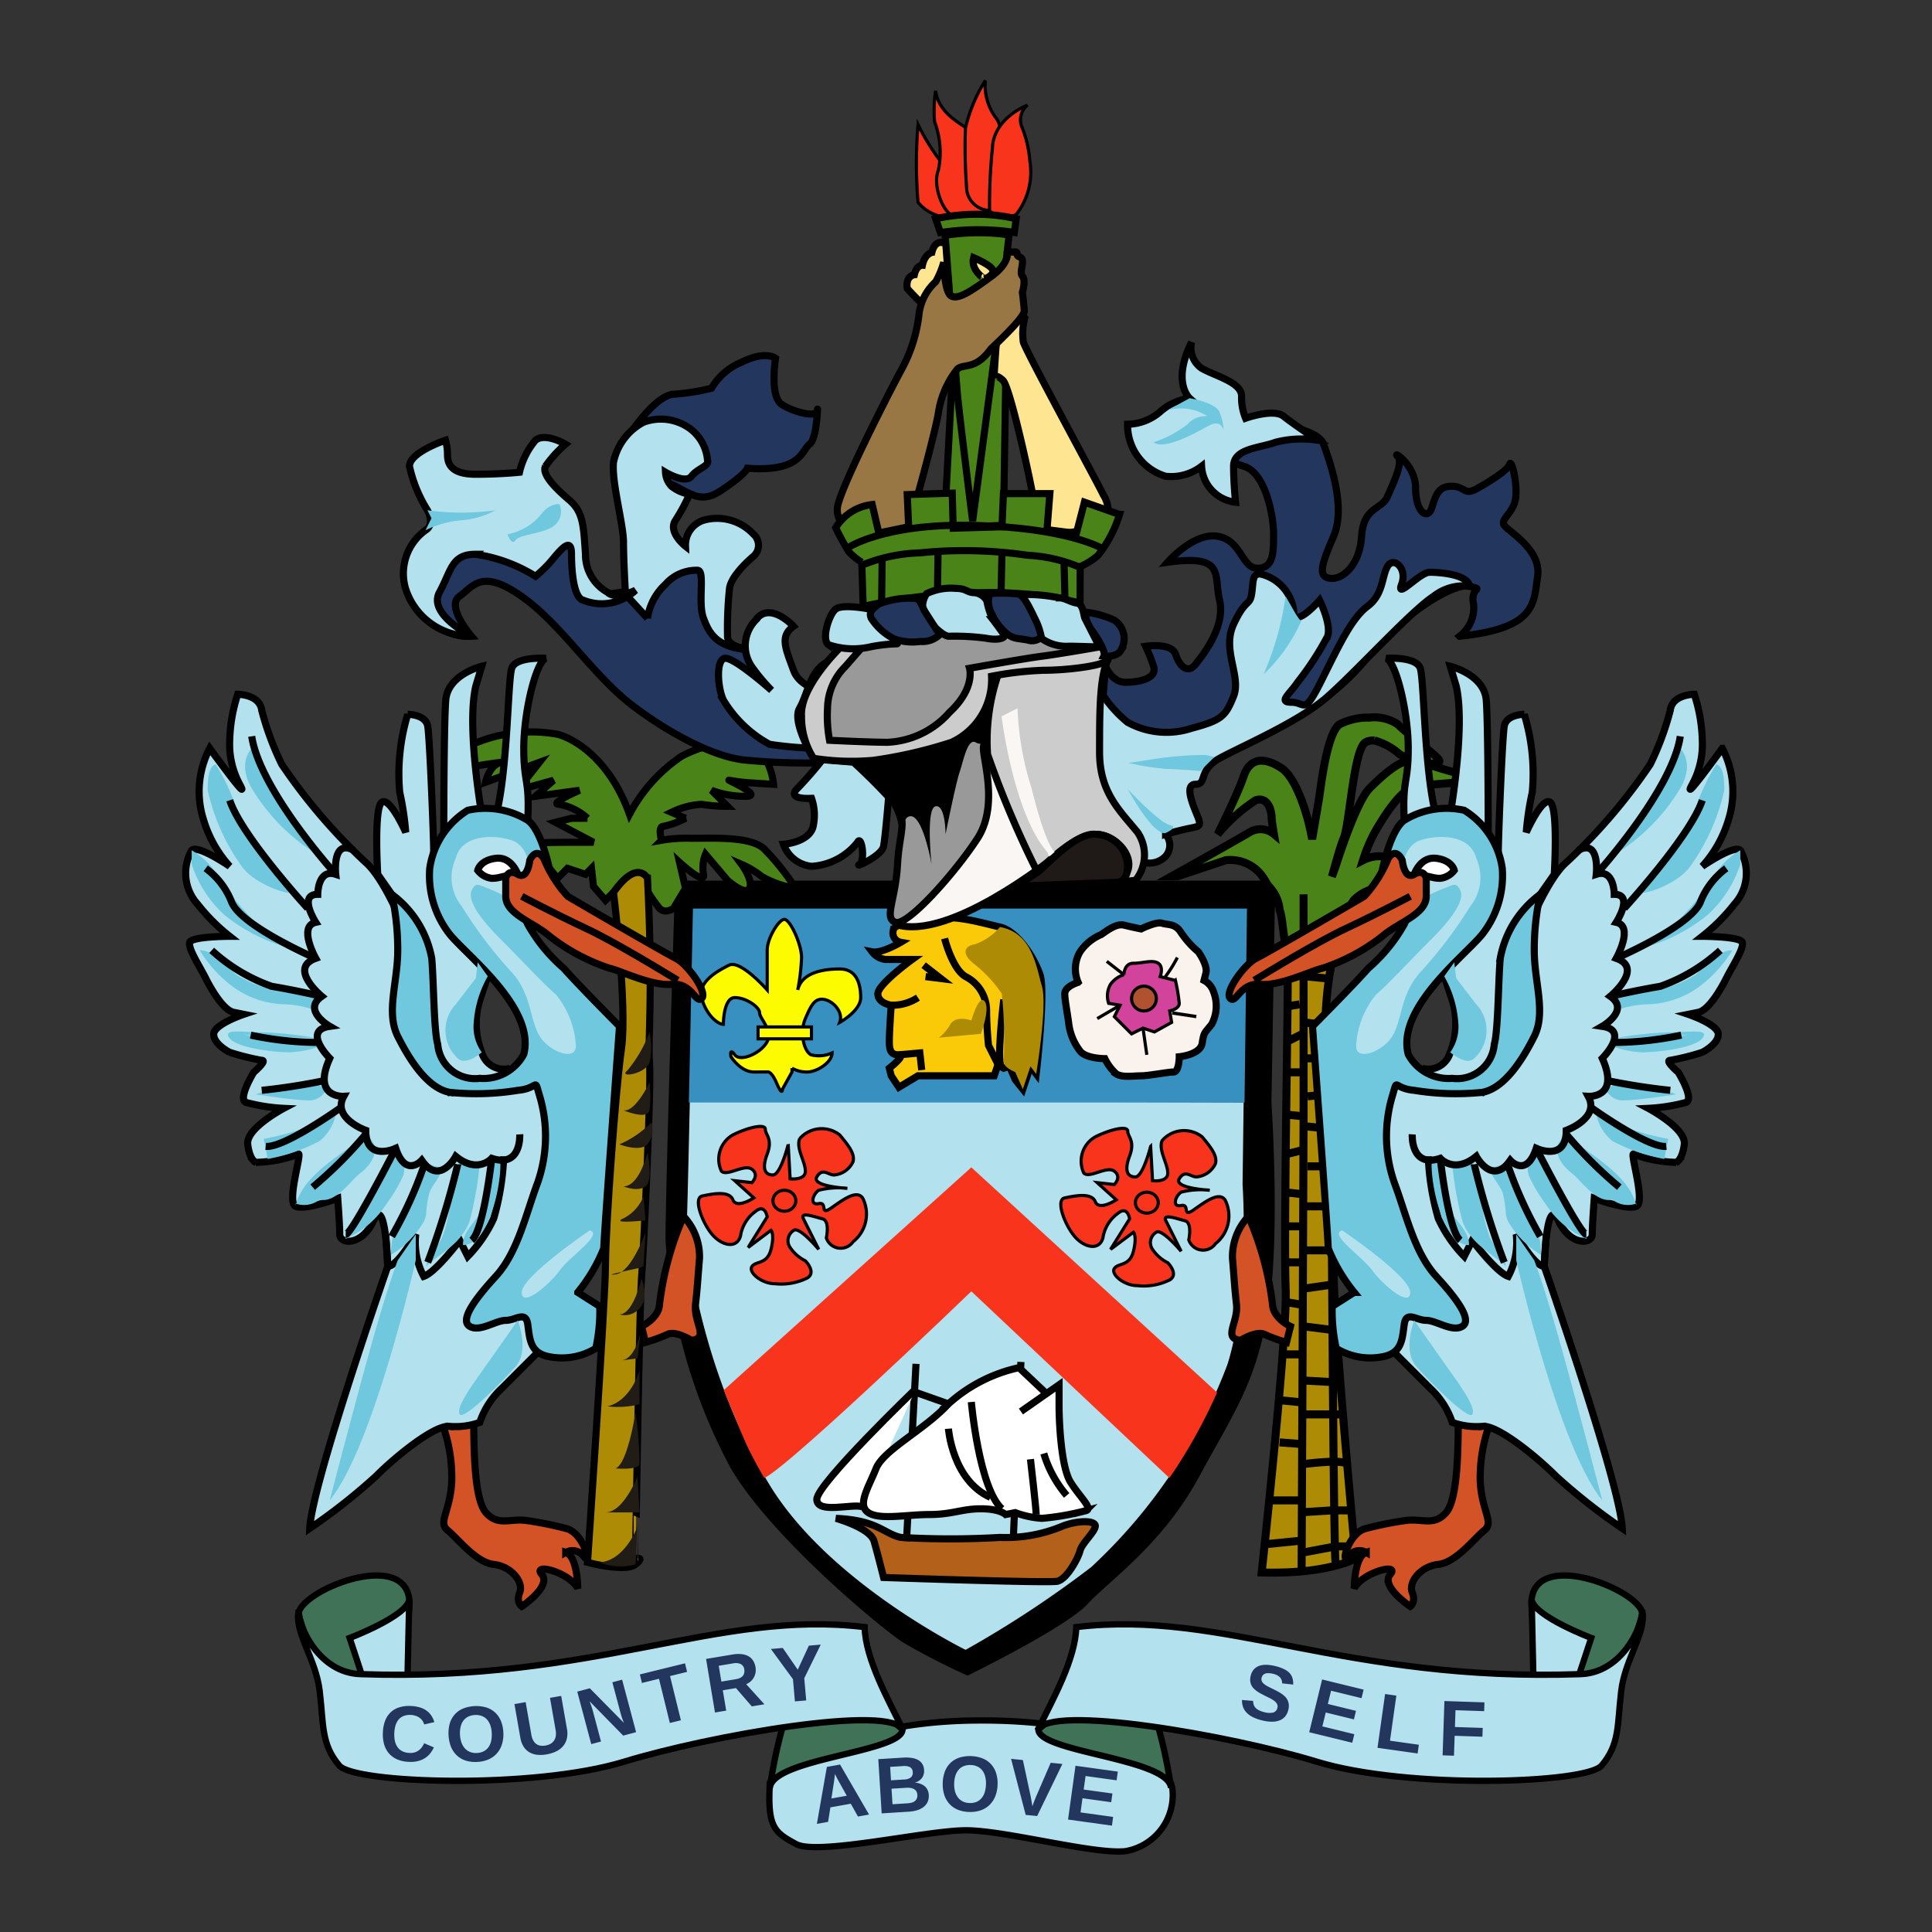 <svg id="Layer_1" data-name="Layer 1" xmlns="http://www.w3.org/2000/svg" viewBox="0 0 1200 1200">
  <rect x="0" y="0" width="1200" height="1200" fill="#333333" stroke="none"/>
  <title>Artboard 1</title>
  <g id="Layer_2" data-name="Layer 2">
    <g id="svg2">
      <g>
        <g id="g6">
          <path id="path3080" d="M426.309,681.639c-.703,31.639-1.433,63.849-1.795,73.842-1.059,29.246,14.121,107.059,52.035,168.663s123.255,103.103,123.255,103.103A659.683,659.683,0,0,0,679.167,975.075a332.351,332.351,0,0,0,85.298-126.842c14.218-45.015,9.524-112.483,9.524-112.488l.69-53.277Z" style="fill: #b3e2ee;stroke: #000;stroke-width: 4.417px"/>
          <rect id="rect8" x="424.412" y="559.2" width="356.617" height="125.588" style="fill: #3790c0"/>
          <rect id="rect10" x="424.412" y="684.788" width="355.424" height="9.482" style="fill: none"/>
          <path id="path12" d="M449.291,636.21s0-16.579,7.112-16.579,15.401,5.919,15.401,9.472,8.299,10.665,4.741,17.771-16.584,13.026-20.142,8.289-2.375,1.193-2.375,1.193,5.924,9.472,14.218,9.472H476.539s2.371-1.183,5.924,7.107c3.553,8.299,3.553,3.563,3.553,3.563l5.919-10.665v-2.371a18.25,18.25,0,0,0,9.482,2.371c5.919,0,15.401-5.928,15.401-11.853a19.693,19.693,0,0,1-13.03,1.183c-4.736-2.371-7.107-14.208-3.553-22.508,3.553-8.289,5.919-13.026,11.843-11.843s11.853,8.289,9.482,14.208c0,0,13.03-7.107,13.03-15.396,0-8.299-2.375-17.776-13.03-17.776-10.665,0-23.695,2.371-26.066,13.03a128.512,128.512,0,0,0,2.371-20.137c0-8.289-7.112-23.695-10.665-23.695S476.534,582.9,476.534,590.007v24.873s-16.583-18.949-23.7-15.396c-7.107,3.553-19.695,10.382-16.956,20.589C438.626,630.286,445.737,636.21,449.291,636.21Z" style="fill: #fcfb00;stroke: #000;stroke-width: 1.963px"/>
          <rect id="rect14" x="470.844" y="637.85" width="33.172" height="7.385" style="fill: #fcfb00;stroke: #000;stroke-width: 1.963px"/>
          <path id="path16" d="M541.706,591.195a12.12,12.12,0,0,0,8.289,4.736H566.584s-21.325,15.401-21.325,21.325c0,5.928,8.294,7.117,8.294,7.117s-1.183,16.589-1.183,22.508,1.183,8.289,5.924,8.289c4.736,0-5.924,8.299-5.924,8.299l1.183,4.736,4.741,7.117,11.843-7.117H617.533l2.371-7.107,2.733,1.824.82.542,3.558-1.183,3.553,8.289,4.736,5.928,4.741-14.218,3.553,4.736s5.928-50.949,2.375-61.609c-3.558-10.665-14.218-27.249-24.883-29.619s-29.624-8.294-41.467-4.741c-11.853,3.553-23.7,1.188-24.883,7.112a5.917,5.917,0,0,0,4.495,7.058q.122.027.246.049S547.625,592.378,541.706,591.195Z" style="fill: #fac908;stroke: #000;stroke-width: 4.417px"/>
          <path id="path18" d="M586.721,582.901s4.736,18.949,13.035,23.695a23.602,23.602,0,0,1,13.03,21.33c0,9.482,1.183,21.325,1.183,21.325l5.924,11.853" style="fill: none;stroke: #000;stroke-width: 4.417px"/>
          <path id="path20" d="M623.452,620.814s-5.198,42.749-.82,42.108" style="fill: none;stroke: #000;stroke-width: 4.417px"/>
          <path id="path22" d="M553.549,624.367a29.193,29.193,0,0,0,16.584-4.736" style="fill: none;stroke: #000;stroke-width: 4.417px"/>
          <polyline id="polyline24" points="573.691 599.482 584.355 607.784 574.872 606.591" style="fill: none;stroke: #000;stroke-width: 4.417px"/>
          <path id="path26" d="M603.31,633.839s-9.472-3.553-13.03,2.371a27.249,27.249,0,0,1-7.112,8.299l26.066-2.371s5.919-15.406,2.371-20.142C608.051,617.251,603.31,633.839,603.31,633.839Z" style="fill: #ad8b05"/>
          <polyline id="polyline28" points="558.291 655.165 571.329 653.984 572.51 664.648" style="fill: none;stroke: #000;stroke-width: 4.417px"/>
          <path id="path30" d="M621.081,575.789a36.157,36.157,0,0,1-15.406,10.665c-7.107,1.183-8.294,5.928-1.183,11.848a81.347,81.347,0,0,1,17.772,18.949,284.463,284.463,0,0,1,1.183,41.477c-.82,4.194,7.112,7.107,7.112,7.107l4.736,10.665,4.741-14.218,3.553,4.736s7.117-42.65,3.558-54.502c-3.553-11.843-5.924-33.172-26.066-36.726Z" style="fill: #ad8b05"/>
          <path id="path32" d="M669.66,610.149a20.948,20.948,0,0,1,1.183-18.955,29.454,29.454,0,0,1,13.035-10.665c3.553-2.371,9.477-7.107,14.213-5.924s10.665,2.371,10.665,2.371,9.472-4.741,13.03-3.553,8.299,0,11.853,5.924a57.841,57.841,0,0,0,10.665,11.848s5.919,8.289,4.736,13.03l-1.183,4.741a12.219,12.219,0,0,1,5.919,7.102,24.227,24.227,0,0,1-1.182,20.143c-4.736,5.928-4.736,4.746-5.919,11.853s-14.218,8.299-14.218,8.299-.005,9.472-3.558,9.472-15.406,2.371-20.142,2.371-11.848,1.183-15.406-1.183a30.935,30.935,0,0,1-7.107-9.472s-11.853-.01-15.406-4.746a35.054,35.054,0,0,1-7.112-17.771c-1.183-8.289-2.371-14.218-2.371-17.771s4.751-5.928,8.304-7.112Z" style="fill: #faf2ec;stroke: #000;stroke-width: 4.417px"/>
          <line id="line34" x1="709.939" y1="638.585" x2="712.309" y2="655.164" style="fill: none;stroke: #000;stroke-width: 1.963px"/>
          <line id="line36" x1="728.104" y1="629.156" x2="743.069" y2="631.417" style="fill: none;stroke: #000;stroke-width: 2.056px"/>
          <path id="path38" d="M722.974,607.778a85.387,85.387,0,0,0,8.289-13.035" style="fill: none;stroke: #000;stroke-width: 1.963px"/>
          <line id="line40" x1="698.091" y1="605.408" x2="687.431" y2="597.114" style="fill: none;stroke: #000;stroke-width: 1.963px"/>
          <line id="line42" x1="695.725" y1="624.367" x2="681.507" y2="632.656" style="fill: none;stroke: #000;stroke-width: 1.963px"/>
          <path id="path44" d="M603.31,725.067,449.542,863.433s19.89,48.83,23.443,54.754c3.558,5.919,130.329-116.106,130.329-116.106l123.218,116.106s31.985-45.02,31.985-50.939Z" style="fill: #f8341d"/>
          <path id="path46" d="M489.57,710.849l1.183,21.325s9.482,1.193,9.482-4.736c0-5.919-5.928-14.208-3.558-20.142a18.1,18.1,0,0,1,24.883-2.371c5.919,7.107,9.472,11.843,8.289,16.589a14.265,14.265,0,0,1-11.848,8.289c-3.553,0-7.112-4.736-10.665,1.183-3.553,5.928,18.955,7.117,18.955,7.117a48.982,48.982,0,0,0-17.771,1.183c-3.553,2.366-5.924,9.472,0,8.289s0,8.289,8.294,2.371,15.401-10.66,18.955-5.919a21.987,21.987,0,0,1-5.924,27.253,9.385,9.385,0,0,1-16.589-2.381s2.375-10.66-2.371-11.843c-4.736-1.183-14.208-4.746-11.843,0,2.371,4.736,9.472,18.955,9.472,18.955s-11.853-14.218-15.406-11.853a7.481,7.481,0,0,0-2.637,10.246q.126.214.266.419a24.529,24.529,0,0,0,9.482,8.289s7.107,7.117,1.183,10.665a36.259,36.259,0,0,1-20.142,3.553c-8.299,0-16.589-7.117-14.218-10.665s9.472-1.183,11.848-10.66c2.375-9.482,0-11.853,0-11.853l-14.213,10.665,11.848-18.955s-1.188-8.289-7.112-3.553a23.137,23.137,0,0,0-9.477,15.396c-2.371,8.299-11.848,5.928-17.767-1.183-5.928-7.107-11.853-22.498-5.928-23.695,5.928-1.183,16.589-3.553,18.955,2.371,2.375,5.919,13.035-1.183,13.035-1.183L456.384,733.357l10.665,1.183s4.736-4.736,0-8.299c-4.736-3.553-15.406,4.736-18.955,1.183a17.363,17.363,0,0,1,7.107-22.508c9.482-4.736,20.147-7.117,20.147-3.553,0,3.553,4.741,5.919,1.183,15.406-3.558,9.472-1.183,13.026,3.558,13.026,4.746.015,9.482-18.944,9.482-18.944Z" style="fill: #f8341d;stroke: #000;stroke-width: 1.963px"/>
          <ellipse id="ellipse48" cx="487.199" cy="745.8" rx="7.107" ry="6.525" style="fill: #f8341d;stroke: #000;stroke-width: 1.963px"/>
          <path id="path50" d="M714.68,712.042l1.183,21.325s9.477,1.183,9.477-4.736c0-5.928-5.924-14.218-3.558-20.142a18.09,18.09,0,0,1,24.883-2.371c5.919,7.107,9.472,11.843,8.289,16.579a14.265,14.265,0,0,1-11.853,8.299c-3.548,0-7.102-4.746-10.655,1.183-3.558,5.919,18.955,7.107,18.955,7.107a48.982,48.982,0,0,0-17.771,1.183c-3.553,2.366-5.928,9.482,0,8.299,5.919-1.183,0,8.289,8.284,2.371,8.299-5.919,15.406-10.66,18.955-5.919a21.957,21.957,0,0,1-5.919,27.244,9.379,9.379,0,0,1-16.584-2.371s2.371-10.665-2.371-11.853-14.213-4.736-11.848,0c2.371,4.746,9.477,18.955,9.477,18.955s-11.853-14.208-15.406-11.843a7.475,7.475,0,0,0-2.641,10.236q.128.217.27.424a24.542,24.542,0,0,0,9.477,8.299s7.112,7.107,1.183,10.66a36.259,36.259,0,0,1-20.142,3.553c-8.294,0-16.584-7.107-14.213-10.66s9.472-1.183,11.843-10.665c2.375-9.472,0-11.843,0-11.843l-14.213,10.66,11.848-18.955s-1.183-8.289-7.107-3.553a23.141,23.141,0,0,0-9.482,15.406c-2.371,8.289-11.843,5.919-17.766-1.183-5.924-7.117-11.853-22.508-5.924-23.695,5.924-1.193,16.589-3.553,18.955,2.371s13.035-1.183,13.035-1.183l-11.853-10.665,10.665,1.183s4.736-4.736,0-8.289c-4.741-3.563-15.406,4.736-18.955,1.183a17.345,17.345,0,0,1,7.107-22.508c9.477-4.746,20.142-7.117,20.142-3.563,0,3.563,4.741,5.928,1.183,15.406-3.553,9.482-1.183,13.035,3.558,13.035s9.492-18.964,9.492-18.964Z" style="fill: #f8341d;stroke: #000;stroke-width: 1.963px"/>
          <ellipse id="ellipse52" cx="712.309" cy="746.998" rx="7.112" ry="6.515" style="fill: #f8341d;stroke: #000;stroke-width: 1.963px"/>
          <path id="path54" d="M519.194,943.075s21.325,5.919,23.695,14.208c2.371,8.299,5.919,22.517,5.919,22.517s101.898,3.553,107.817,2.371,13.03-14.218,14.213-18.955c1.183-4.746,9.477-11.853,9.477-15.406s-10.665-3.563-20.142,0a90.831,90.831,0,0,1-39.096,7.107,525.098,525.098,0,0,1-61.604,0C548.808,952.548,545.259,944.258,519.194,943.075Z" style="fill: #b3601a;stroke: #000;stroke-width: 4.417px"/>
          <line id="line56" x1="568.95" y1="847.107" x2="563.031" y2="957.284" style="fill: none;stroke: #000;stroke-width: 4.417px"/>
          <line id="line58" x1="634.112" y1="845.924" x2="629.376" y2="956.101" style="fill: none;stroke: #000;stroke-width: 4.417px"/>
          <path id="path60" d="M568.95,862.503s-61.604,59.248-61.604,68.72c0,9.482,22.507,2.371,28.436,4.736" style="fill: #fff;stroke: #000;stroke-width: 4.417px"/>
          <path id="path62" d="M634.112,876.721l15.878-11.112,7.817-5.477v13.035c0,9.482,1.183,37.913,7.112,47.386s14.213,16.589,9.477,17.772a162.059,162.059,0,0,1-27.249,4.746,58.617,58.617,0,0,1-16.589-3.563l-5.924,1.193s-3.553-3.563-15.401-3.563-17.771,3.563-31.99,3.563-30.807,3.553-37.913-1.193c-7.112-4.736,0-15.396,4.736-27.244,4.736-11.843,29.619-23.695,45.02-40.279a95.623,95.623,0,0,1,43.837-22.508l17.066,16.131" style="fill: #fff;stroke: #000;stroke-width: 4.417px"/>
          <line id="line64" x1="568.95" y1="864.878" x2="589.092" y2="871.985" style="fill: none;stroke: #000;stroke-width: 4.417px"/>
          <path id="path66" d="M603.31,870.802s4.736,53.309,18.955,66.345" style="fill: none;stroke: #000;stroke-width: 4.417px"/>
          <path id="path68" d="M589.092,887.391s2.371,31.985,26.066,42.65" style="fill: none;stroke: #000;stroke-width: 4.417px"/>
          <path id="path70" d="M640.041,906.345s3.553,30.807,3.553,34.36" style="fill: none;stroke: #000;stroke-width: 4.417px"/>
          <path id="path72" d="M648.335,902.792A71.55,71.55,0,0,0,662.548,928.853" style="fill: none;stroke: #000;stroke-width: 4.417px"/>
          <path id="path74" d="M698.091,605.408s.005-7.107,5.924-7.107,11.843-2.371,15.401,0,1.183,8.289,1.183,8.289l9.477,2.375a114.474,114.474,0,0,1,2.375,14.218c0,3.553-5.924,4.736-5.924,4.736l1.183,7.107-10.665,5.928-7.112-2.371-7.112,3.553-10.665-10.665,3.558-7.107-7.112-1.183a14.556,14.556,0,0,1,1.183-11.853,16.497,16.497,0,0,1,8.304-5.924Z" style="fill: #d2439b;stroke: #000;stroke-width: 1.963px"/>
          <circle id="circle76" cx="710.53" cy="620.222" r="7.703" style="fill: #b0512f;stroke: #000;stroke-width: 1.963px"/>
          <path id="path78" d="M764.446,848.29a332.058,332.058,0,0,1-85.309,126.766,656.943,656.943,0,0,1-79.38,52.132S514.453,985.71,476.539,924.106s-53.061-139.364-52.002-168.61c.875-24.207,3.459-150.098,4.324-192.743H776.11L773.918,735.732c0,.005,4.746,67.543-9.472,112.558ZM790.507,562.758V548.54H420.854s-5.924,189.557-5.924,221.547a342.918,342.918,0,0,0,40.279,140.994c24.888,42.65,93.603,99.517,106.634,107.807A426.083,426.083,0,0,0,600.939,1039.03s60.426-29.614,73.457-43.832,46.208-36.721,68.72-78.193c22.508-41.467,34.35-56.868,42.65-100.705,8.289-43.832,2.371-131.512,2.371-131.512l2.127-122.03h.243Z" style="stroke: #000;stroke-width: 3.14px"/>
        </g>
        <g id="g80">
          <polygon id="polygon84" points="599.987 214.771 624.997 215.952 623.249 326.3 586.462 327.77 591.453 233.9 599.987 214.771" style="fill: #4a8418;stroke: #000;stroke-width: 4.417px"/>
          <path id="path102" d="M636.482,197.405a39.149,39.149,0,0,0-.885,15.008c1.471,5.596,46.491,87.988,49.732,95.049a18.512,18.512,0,0,1,2.649,13.537,46.953,46.953,0,0,1-37.079,9.418c-12.355-4.413-6.769-4.413-7.947-14.417s-15.302-75.335-20.008-79.748-5.591-1.764-5.591-1.764l1.471-21.772,16.48-16.772ZM584.987,150.615s-4.413-1.178-6.177,6.177c0,0-4.413.88-5.889,7.947,0,0-3.533-.293-4.999,5.889,0,0-5.591.586-4.418,8.533,0,0,5.009,5.591,8.24,8.533l19.128,1.237-1.764-37.67Z" style="fill: #fee591;stroke: #000;stroke-width: 4.417px"/>
          <path id="path86" d="M570.207,77.368a293.397,293.397,0,0,0,0,48.26,25.241,25.241,0,0,0,13.244,8.533c3.822,0,24.719-4.706,24.719-4.706s-14.129-17.071-21.484-26.19A133.827,133.827,0,0,1,570.207,77.368Z" style="fill: #f8341d;stroke: #000;stroke-width: 1.963px"/>
          <path id="path88" d="M581.09,56.476a84.448,84.448,0,0,0-.586,19.128,54.579,54.579,0,0,1,2.356,30.017c-4.115,10.302,3.832,28.253,10.009,28.546s19.416-.293,20.599-3.528-.298-42.963-10.004-49.145C593.748,75.305,583.158,69.421,581.09,56.476Z" style="fill: #f8341d;stroke: #000;stroke-width: 1.963px"/>
          <path id="path90" d="M611.992,50a96.572,96.572,0,0,0-12.355,29.723,344.349,344.349,0,0,0,.88,38.843,14.748,14.748,0,0,0,12.946,12.066c5.884.293,5.293-1.178,8.826-2.649s2.356-47.082-3.235-54.144A33.979,33.979,0,0,1,611.992,50Z" style="fill: #f8341d;stroke: #000;stroke-width: 1.963px"/>
          <path id="path92" d="M638.182,65.302s-21.191,7.947-21.777,26.781a341.648,341.648,0,0,0-1.759,38.843A14.517,14.517,0,0,0,631.12,133.281a42.704,42.704,0,0,0,8.538-33.252,71.81,71.81,0,0,0-5.298-22.07A11.781,11.781,0,0,1,638.182,65.302Z" style="fill: #f8341d;stroke: #000;stroke-width: 1.963px"/>
          <path id="path94" d="M581.16,135.871a119.352,119.352,0,0,1,20.008-2.649,108.712,108.712,0,0,1,30.017,2.649l-1.178,8.533L626.18,143.817a155.353,155.353,0,0,0-37.377,0l-4.706.586Z" style="fill: #4a8418;stroke: #000;stroke-width: 4.417px"/>
          <path id="path96" d="M587.044,146.173s6.883,90.388,7.654,98.891c1.178,12.961,9.422,78.56,9.422,78.56l17.359-130.642,5.293-47.092A133.796,133.796,0,0,0,587.044,146.173Z" style="fill: #4a8418;stroke: #000;stroke-width: 4.417px"/>
          <path id="path98" d="M586.164,162.965a55.542,55.542,0,0,1-5.004,12.066A32.372,32.372,0,0,0,570.863,194.746a93.733,93.733,0,0,1-10.888,34.723c-4.706,8.533-37.074,71.22-39.722,85.051s21.186,28.247,27.07,28.247,14.124-9.418,17.657-18.835,16.479-57.971,17.95-67.975a56.802,56.802,0,0,1,11.768-26.776c4.12-3.533,11.182.88,20.892-12.653,0,0,20.897-19.128,20.604-23.541s-1.178-11.48-1.178-11.48,2.356-7.355,0-10.004,2.356-10.297-1.471-11.768.298-3.528-4.12-3.235-3.827,0-3.827,0,2.057,6.47-10.009,15.302-20.306,14.417-24.719,12.066-4.706-20.902-4.706-20.902Z" style="fill: #987744;stroke: #000;stroke-width: 4.417px"/>
          <path id="path100" d="M604.701,160.028s12.066,5.004,12.066,8.24-5.298,4.999-5.298,4.999S602.644,167.681,604.701,160.028Z" style="fill: #fee591;stroke: #000;stroke-width: 4.417px"/>
        </g>
        <g id="g4280">
          <path id="path4277" d="M850.59,445.71a39.256,39.256,0,0,0-18.495,4.141c-7.455,4.97-11.18,34.78-12.422,43.477-.517,3.608-2.521,15.392-4.693,27.881-2.564-15.187-9.929-38.041-18.909-44.029-11.182-7.454-19.875-6.213-23.602,4.969S756.321,518.172,756.321,518.172a104.692,104.692,0,0,1,23.602-21.118c7.455-2.485,9.938,6.21,9.938,11.18,0,1.088.535,4.76,1.38,9.8a13.003,13.003,0,0,0-15.044-1.104C761.288,525.627,727.751,544.258,727.751,544.258h3.727L761.29,534.32a24.45,24.45,0,0,1,23.602,11.18c.755,1.128,1.721,2.819,2.898,4.693a24.144,24.144,0,0,1,7.039,15.182c1.57,2.624,2.608,19.244,3.727,21.117a18.152,18.152,0,0,1,1.795,10.352h27.052a92.254,92.254,0,0,1,13.388-37.68c7.455-7.455,11.178-4.967,19.875-12.422s24.843,0,29.813,0,17.393-3.726,4.969-7.453a111.559,111.559,0,0,0-38.508-7.453,22.17,22.17,0,0,0-10.352,2.484,104.561,104.561,0,0,1,6.625-16.149c6.212-11.182,17.389-28.57,26.086-29.813s45.961-3.727,45.961-3.727a273.306,273.306,0,0,1-42.097-11.18c7.221,1.426,13.437,1.148,9.8-2.484-6.212-6.212-18.632-14.905-24.844-21.117A26.435,26.435,0,0,0,850.59,445.71Zm3.036,14.216a39.174,39.174,0,0,1,15.734,8.557,37.089,37.089,0,0,0,10.214,4.141,17.339,17.339,0,0,0-2.76-.414c-7.455,0-17.389,8.694-26.086,17.391s-21.117,48.446-21.117,48.446l-2.346,6.487c2.515-8.771,5.158-18.834,7.315-23.878,3.727-8.697,6.21-55.898,13.664-59.626A10.015,10.015,0,0,1,853.627,459.927Z" style="fill: #4a8418;stroke: #000;stroke-width: 4.97px"/>
          <path id="path112" d="M800.212,599.467c-.239,2.997-.414,6.909-.414,14.354,0,24.848-2.485,157.893-1.242,186.468s-14.906,176.393-14.906,176.393c41,1.242,58.383-8.696,58.383-8.696S828.369,822.655,828.369,790.352s-6.211-130.564-4.969-160.382a222.765,222.765,0,0,1,3.451-30.503h-26.639Z" style="fill: #ad8b05;stroke: #000;stroke-width: 4.97px"/>
          <path id="path114" d="M809.684,555.473V693.381c0,19.879-1.242,283.27-1.242,283.27" style="fill: #fee591;stroke: #000;stroke-width: 4.97px"/>
          <path id="line176" d="M810.927,606.412l12.424,1.242m-23.606,17.394,7.455-1.242m2.485,11.182,9.939,1.242m-21.121,11.182,9.939-4.97m2.485,14.909h12.424m-23.606,8.697h9.939m2.485,14.909,12.424-1.242m-27.333,12.424,12.424,1.242m1.242,6.212,12.424,1.242m-24.848,16.151,9.939-2.485m3.727,9.939h16.151m-29.818,16.151,11.182,1.242m0,7.454h14.909m-27.333,12.424h9.939m3.727,14.909H825.836m-27.333,7.454h9.939m2.485,16.151,17.394-2.485M799.745,808.925l7.455,1.242m2.485,13.667,19.879,2.485m-21.121,31.06,22.363,1.242m-33.545-17.394h11.182m1.242,37.273h24.848m-38.515-8.697,12.424,1.242m0,38.515s4.836-.691,10.542-1.18c7.548-.647,16.618-.942,18.034,1.18m-42.242-13.667,16.151,1.242m-3.727,42.242,19.879-1.242h13.667m-50.939-6.212h21.121M809.685,964.226l19.879-3.727h12.424m-57.151-1.242,24.848-2.485m17.393-211.21s1.242,221.149,2.485,224.877" style="fill-opacity: 0;stroke: #000;stroke-width: 4.97px"/>
        </g>
        <g id="g3294">
          <path id="path262" d="M390.996,505.776a99.238,99.238,0,0,1,32.303-36.03c18.636-9.939,41-11.182,48.454-3.727a39.441,39.441,0,0,1,8.697,21.121s-5.959-.313-12.359-.78a109.124,109.124,0,0,1-14.974-1.705c-3.727-1.242,22.363,9.939,9.939,9.939a58.6,58.6,0,0,1-21.121-3.727l9.939,9.939a96.594,96.594,0,0,1-16.151-1.242,48.957,48.957,0,0,0-18.636,4.97l8.697,3.727a53.788,53.788,0,0,1-13.667,4.97c-3.727,0-1.242,8.697-1.242,8.697a89.877,89.877,0,0,1,18.636-1.242c13.667,0,36.03-1.242,44.727,6.212a147.476,147.476,0,0,1,19.879,24.848,60.371,60.371,0,0,1-21.121-7.455,55.022,55.022,0,0,0-12.424-7.455s7.455,9.939,4.97,14.909-13.667-4.97-13.667-4.97L438.208,530.625a21.773,21.773,0,0,0-1.242,12.424c1.242,7.455-14.909-7.455-14.909-7.455l3.727,16.151-7.455,12.424s-4.97,3.727-8.697,0a98.893,98.893,0,0,1-9.939-14.909l-4.97,8.697-6.212-6.212v6.212l-7.455-3.727-4.97,4.97-7.455-8.697-1.242-11.182-3.727,3.727-11.182-3.727-6.212,6.212-4.97-6.212-4.97,4.97L321.421,546.776s-7.455,6.212-13.667,2.485a28.528,28.528,0,0,1-8.697-7.455l-7.455-6.212a75.034,75.034,0,0,1,27.333-11.182c12.424-1.242,32.303-1.242,38.515-1.242h11.182l-23.606-12.424,9.939-2.485h9.939a36.025,36.025,0,0,0-17.394-8.697c-7.455,0,12.424-8.697,12.424-8.697l-27.333,3.727,11.182-9.939-22.363,6.212,13.667-17.394-33.545,12.424s2.485-11.182,9.939-12.424a254.671,254.671,0,0,0-33.545,6.212c-4.97,2.485-2.485-12.424,18.636-18.636a90.416,90.416,0,0,1,49.697-4.97C355.985,458.51,378.572,470.989,390.996,505.776Z" style="fill: #4a8418;stroke: #000;stroke-width: 4.417px"/>
          <path id="path264" d="M381.057,554.23s8.697,70.817,4.97,96.908-9.939,111.817-9.939,134.181S364.906,970.438,364.906,970.438s23.606,6.212,29.818,1.242,0-3.727,0-3.727S397.209,808.925,398.451,794.016s6.212-120.514,4.97-134.18,2.485-39.757-1.242-114.302C402.178,545.534,395.966,533.109,381.057,554.23Z" style="fill: #ad8b05;stroke: #000;stroke-width: 4.417px"/>
          <path id="path296" d="M395.966,948.075s-7.455,21.121-23.606,22.363a35.979,35.979,0,0,0,22.363,1.242Zm0-31.06s-8.697,22.363-19.879,22.363h21.121Zm-1.242-39.757s-4.97,32.303-12.424,34.788c0,0,13.667,1.242,14.909-2.485a228.167,228.167,0,0,0-2.484-32.303Zm2.485-26.091s-4.97,18.636-19.879,22.363a59.115,59.115,0,0,0,19.879-1.242Zm1.242-27.333s-2.485,19.879-12.424,21.121l9.939-1.242Zm0-29.818S393.481,816.38,384.784,816.38a11.911,11.911,0,0,0,12.424-3.727c6.212-6.212,1.243-18.636,1.243-18.636Zm2.485-28.575s-8.697,24.848-18.636,26.091,13.667-3.727,13.667-3.727l3.727-1.242Zm-1.242-22.363a26.347,26.347,0,0,1-12.424,13.667c-8.697,3.727,13.667,1.242,13.667,1.242Zm2.485-27.333s-4.97,21.121-14.909,21.121c0,0,8.697,3.727,13.667,0S402.178,715.744,402.178,715.744Zm2.485-18.636A63.201,63.201,0,0,1,384.784,710.774s12.424,4.97,17.394,0a15.415,15.415,0,0,0,2.485-13.667Zm-1.242-24.848s-8.697,18.636-16.151,17.394c0,0,14.909,6.212,16.151,0a75.726,75.726,0,0,0,0-17.394Zm0-31.06a82.947,82.947,0,0,1-13.667,23.606c-6.212,4.97,11.182,2.485,13.667-4.97a43.05,43.05,0,0,0,0-18.636Z" style="fill: #221c17"/>
        </g>
        <g id="g3138">
          <path id="path256" d="M274.375,883.47a97.558,97.558,0,0,1,6.212,37.273c-1.242,18.636-8.697,24.848-2.485,29.818s17.394,19.879,28.575,21.121,18.636,11.182,16.151,17.394,1.242,8.697,1.242,8.697,14.268-9.512,13.676-16.877a5.302,5.302,0,0,0-1.252-3.002c-6.212-7.455,17.394-1.242,22.363,8.697,0,0,0-19.879-7.455-22.363a8.582,8.582,0,0,1,11.182,2.485c4.97,6.212,0-14.909-11.182-17.394a219.385,219.385,0,0,0-24.848-4.97c-9.939-1.242-17.394,3.727-24.848-4.97s-7.455-42.242-7.455-60.878Z" style="fill: #d35226;stroke: #000;stroke-width: 4.417px"/>
          <path id="path258" d="M316.617,663.563a14.163,14.163,0,0,1-17.392-9.935l-.001-.005a48.628,48.628,0,0,1-1.242-32.303l4.97-14.909s23.606-70.817,24.848-96.908-2.485-22.363-2.485-44.727,7.455-53.424,13.667-55.909c0,0-18.636-1.242-21.121,6.212s-2.485,64.605-9.939,91.938-7.455,6.212-7.455,6.212-11.182-59.636-4.97-86.969l3.727-12.424s-21.121,4.97-22.363,21.121-1.242,84.484-1.242,98.151-6.212,7.455-6.212-2.485-2.485-72.06-3.727-79.514-12.424-7.455-12.424-7.455a126.861,126.861,0,0,0-4.97,48.454,181.858,181.858,0,0,1,3.727,24.848S242.073,494.595,237.103,498.322s-2.485,44.727-2.485,44.727L243.315,555.473s13.667,64.605,18.636,81.999S280.587,693.381,316.617,663.563Z" style="fill: #b3e2ee;stroke: #000;stroke-width: 4.417px"/>
          <path id="path260" d="M258.224,595.23s-14.909-43.484-29.817-58.393A351.112,351.112,0,0,1,174.983,474.716a179.178,179.178,0,0,1-12.424-33.545c-1.242-9.939-14.909-9.939-14.909-9.939a99.052,99.052,0,0,0-4.97,28.575,52.358,52.358,0,0,0,6.212,27.333c7.455,13.667-18.636-22.363-18.636-22.363a58.057,58.057,0,0,0-3.727,44.727,74.988,74.988,0,0,0,16.151,28.575s-19.879-13.666-23.606-9.939a28.76,28.76,0,0,0,3.727,33.545,117.502,117.502,0,0,0,19.879,19.879s-23.606,0-24.848,3.727,6.212,14.909,9.939,22.363,11.182,19.879,17.394,21.121l6.212,1.242s-18.636,6.212-18.636,12.424,9.939,11.182,9.939,11.182a152.277,152.277,0,0,0,19.879,4.97c3.727,0-4.97,7.455-4.97,7.455s-9.939,16.151-4.97,18.636a110.563,110.563,0,0,0,23.606,3.727s-23.606,12.424-22.363,22.363,4.97,11.182,4.97,11.182a78.702,78.702,0,0,0,26.091-4.97c3.727-3.727-7.455,29.818-1.242,32.303s26.091-4.97,26.091-4.97,1.242,16.151,1.242,22.363,13.667,7.455,21.121-8.697,8.697,28.575,8.697,28.575-47.212,135.423-48.454,162.756a368.989,368.989,0,0,0,41-32.303c13.667-13.667,37.273-32.303,45.969-31.06a44.416,44.416,0,0,0,18.636-2.485,51.09,51.09,0,0,1,13.666-21.121l23.606-23.606,1.242-85.726,9.939-49.697L336.496,664.805l-57.151,13.667-22.363-34.788Z" style="fill: #b3e2ee;stroke: #000;stroke-width: 4.417px"/>
          <path id="path298" d="M341.466,540.564s-4.97-24.848-13.667-31.06a50.336,50.336,0,0,0-37.273-6.212,50.832,50.832,0,0,0-23.606,36.03A59.004,59.004,0,0,0,279.345,580.321c11.182,13.667,53.424,45.969,45.969,74.545a28.338,28.338,0,0,1-27.333,14.909,23.209,23.209,0,0,1-25.979-20.059q-.068-.53-.112-1.062c-2.485-8.697-2.485-39.757-3.727-53.424a63.744,63.744,0,0,0-24.848-39.757,158.65,158.65,0,0,1,3.727,34.788c0,19.879-7.455,38.515,0,53.424s18.636,32.303,32.303,34.788a160.487,160.487,0,0,0,42.242-1.242c13.667-1.242,9.939-8.697,13.667,3.727a87.59,87.59,0,0,1-1.242,53.424c-7.455,19.879-12.424,43.484-26.091,58.393s-22.363,27.333-16.151,31.06,16.151-3.727,22.363-3.727,12.424-6.212,13.667,2.485,1.242,17.394,12.424,19.879a40.405,40.405,0,0,0,29.818-4.97,107.02,107.02,0,0,0,2.485-26.091l-13.667-8.697a105.232,105.232,0,0,0,16.151-27.333c0-6.212,9.775-137.908,9.775-137.908s-25.927-26.091-34.624-36.03a101.538,101.538,0,0,1-22.363-27.333C320.345,559.2,341.466,540.564,341.466,540.564Z" style="fill: #6fc8dd;stroke: #000;stroke-width: 4.417px"/>
          <path id="path300" d="M329.042,541.806s0-16.151-11.182-19.879-31.06-3.727-34.788,11.182a28.517,28.517,0,0,0,3.727,29.818,274.325,274.325,0,0,0,31.06,41c12.424,13.667,11.182,29.818,17.394,39.757s23.606,16.151,22.363,4.97a54.797,54.797,0,0,0-12.424-31.06c-6.212-4.97-19.879-19.879-34.788-34.788s-19.879-24.848-17.394-29.818,3.727-3.727,9.939-1.242,11.182,4.97,11.182,4.97Z" style="fill: #b3e2ee"/>
          <path id="path302" d="M302.951,606.412a67.608,67.608,0,0,0-8.697,28.576,27.047,27.047,0,0,0,4.97,18.636s-9.939,8.697-14.909,3.727a23.607,23.607,0,0,1-1.418-33.356q.087-.095.176-.189l12.424-16.151,1.242-9.939Z" style="fill: #6fc8dd"/>
          <path id="path304" d="M188.649,744.319c8.697-2.485,39.757-38.515,39.757-38.515" style="fill: none;stroke: #000;stroke-width: 4.417px"/>
          <path id="path306" d="M312.89,718.229a162.977,162.977,0,0,1-6.212,38.515,83.292,83.292,0,0,1-16.151,23.606l-4.97-9.939s-14.909,19.879-22.363,22.363a45.028,45.028,0,0,1-4.97-26.091s-11.182,19.879-17.394,19.879l-1.242-19.879" style="fill: none;stroke: #000;stroke-width: 4.417px"/>
          <path id="path332" d="M310.683,719.041a24.199,24.199,0,0,0-7.261.194c-.601,11.336,3.482,18.191-1.04,28.283-3.623,8.056-15.56,16.887-14.755,25.867,16.499-.407,24.308-39.376,23.056-53.102m-12.702,2.916a223.702,223.702,0,0,1-6.496,35.97c-5.949,13.98-16.842,18.462-26.826,27.263,1.128-6.823,7.126-11.773,10.029-18.169a77.207,77.207,0,0,0,4.726-20.49c1.844-11.326,1.272-35.101,16.082-24.575m-29.244.382c2.395-.06,5.531,1.719,8.543,1.366-1.069,6.475-5.998,10.123-8.23,16.305a71.299,71.299,0,0,0-1.899,12.965,17.769,17.769,0,0,1-1.207,4.145,58.161,58.161,0,0,1-20.559,21.007A43.784,43.784,0,0,1,253.828,748.95a165.226,165.226,0,0,0,12.424-25.369m-20.452-10.514c3.036,8.424,6.977,8.523,4.662,17.086a95.155,95.155,0,0,1-10.56,17.791,56.613,56.613,0,0,1-25.246,21.528c-1.138-10.193,14.492-18.85,18.482-27.8,4.368-9.815,6.679-20.54,11.425-31.09M183.679,748.81c4.174-18.88,29.082-32.039,43.494-43.629,10.64,6.54,4.662,17.433-3.737,23.75-4.97,3.727-14.909,18.636-24.848,16.151a15.754,15.754,0,0,1-14.909,2.485m24.848-55.048a29.562,29.562,0,0,1-9.939,16.151,111.167,111.167,0,0,1-32.303,11.182l-2.485-12.424a177.633,177.633,0,0,0,44.727-14.909Zm-6.212-15.291a11.498,11.498,0,0,1-11.182,6.212c-8.697,0-32.303-3.727-32.303-3.727s34.788-13.666,43.484-2.485Zm-3.727-27.333a62.997,62.997,0,0,1-18.636,3.727c-8.697,0-32.303-2.485-37.273-8.697s7.455-3.727,21.121-3.727a229.024,229.024,0,0,1,33.545,3.727c-36.03-1.242-47.212-2.485-47.212-2.485m-26.09-52.181a80.44,80.44,0,0,0,18.636,21.121,56.6,56.6,0,0,0,34.788,12.424,62.997,62.997,0,0,1,18.636,3.727l3.727-8.697a47.352,47.352,0,0,0-16.151-2.485,73.125,73.125,0,0,1-37.273-11.182C140.195,598.957,132.74,590.261,124.044,590.261Zm-4.97-62.121a47.989,47.989,0,0,1,14.909,13.667A164.641,164.641,0,0,0,176.225,587.775a107.055,107.055,0,0,1-37.273-19.879A73.364,73.364,0,0,1,119.074,536.837Zm14.909-53.423a125.715,125.715,0,0,1,12.424,26.091c3.727,12.424,31.06,47.212,34.788,52.181s-22.363-2.485-31.06-14.909a129.181,129.181,0,0,1-21.121-47.212C129.013,480.928,130.256,475.959,133.983,474.716Zm67.09,58.393s-42.242-50.939-43.484-69.575c0,0-11.182,8.697-1.242,26.091A122.357,122.357,0,0,0,201.073,533.11Z" style="fill: #6fc8dd"/>
          <path id="path336" d="M321.587,820.107S304.193,844.955,297.981,853.652s-14.909,21.121-12.424,24.848,26.091-19.879,34.788-29.818S321.587,820.107,321.587,820.107Zm-63.363-37.273s-26.091,115.544-53.424,149.089c0,0,17.394-67.09,27.333-101.878s14.909-47.212,14.909-47.212L258.224,766.683Z" style="fill: #6fc8dd"/>
          <path id="path338" d="M366.314,764.198s-42.242,28.575-42.242,38.515,17.394-4.97,23.606-13.667S375.011,766.683,366.314,764.198Z" style="fill: #b3e2ee"/>
          <path id="path340" d="M424.543,755.501a36.46,36.46,0,0,1,9.939,26.091c-1.242,14.909-1.242,17.394-2.485,28.575s8.697,21.121-2.485,22.363c0,0-9.939-6.212-14.909-3.727a101.853,101.853,0,0,1-13.667,4.97l-2.485-9.939s10.72-4.89,11.182-13.667A194.682,194.682,0,0,1,424.543,755.501Z" style="fill: #d35226;stroke: #000;stroke-width: 4.417px"/>
          <path id="path342" d="M321.587,543.049s-3.727-11.182-13.667-9.939S296.739,540.564,296.739,540.564a12.714,12.714,0,0,0,8.697,4.97C310.405,545.534,310.405,544.291,321.587,543.049Z" style="fill: #fff;stroke: #000;stroke-width: 4.417px"/>
          <path id="path368" d="M227.462,704.135a265.701,265.701,0,0,1-33.237,33.237m-38.52-94.428a204.881,204.881,0,0,0,41.541,4.532M305.436,719.471s-4.97,44.727-12.424,50.939m-8.697-47.212a506.718,506.718,0,0,1-18.636,60.878M263.194,724.441a255.245,255.245,0,0,1-19.879,43.484m2.485-54.666s-27.333,53.424-31.06,53.424m-49.697-54.666c11.182,1.242,45.969-23.606,45.969-23.606m-8.697-17.394a391.963,391.963,0,0,1-39.757,6.212m37.273-58.393s-16.151-3.727-31.06-6.212a108.156,108.156,0,0,1-37.273-22.363m64.605,4.97s-45.969-19.879-52.181-34.788a47.216,47.216,0,0,0-16.151-21.121m63.363,24.848s-41-44.727-48.454-67.09m13.667-39.757c4.97,33.545,52.181,85.726,52.181,85.726" style="fill: none;stroke: #000;stroke-width: 4.417px"/>
          <path id="path370" d="M322.83,704.562s1.242,21.121-17.394,14.909c0,0-8.697,9.939-22.363-1.242,0,0-9.939,18.636-21.121,2.485,0,0-9.939,11.182-16.151-7.455,0,0-18.636,8.697-18.636-11.182,0,0-21.121-7.455-13.667-21.121,0,0-19.879,1.242-8.697-23.606,0,0-17.394-17.394,0-19.879,0,0-17.394-9.939-4.97-18.636,0,0-21.121-17.394-3.727-23.606,0,0-11.182-19.879,0-22.363,0,0-11.182-17.394,1.242-17.394,0,0,0-16.151,11.182-12.424,0,0-2.485-22.363,11.182-14.909" style="fill: none;stroke: #000;stroke-width: 4.417px"/>
          <path id="path372" d="M337.738,533.109a77.903,77.903,0,0,0,14.909,23.606c6.212,3.727,59.636,34.788,67.09,38.515s19.879,21.121,16.151,24.848-6.212-9.939-18.636-8.697-32.303-8.697-38.515-9.939a122.448,122.448,0,0,1-37.273-19.879c-9.939-8.697-27.333-13.667-27.333-24.848V545.534s1.242-6.212,7.455-2.485,7.455-8.697,7.455-8.697S332.769,525.655,337.738,533.109Z" style="fill: #d35226;stroke: #000;stroke-width: 4.417px"/>
          <path id="path374" d="M324.072,556.715s21.121,11.182,39.757,19.879,50.939,28.575,57.151,32.303" style="fill: none;stroke: #000;stroke-width: 4.417px"/>
        </g>
        <g id="g460">
          <path id="path462" d="M269.24,351.717s-9.939,22.363-1.242,33.545a31.142,31.142,0,0,0,24.848,9.939s-16.151-18.636-7.455-24.848,13.666-17.394,38.515,0,44.727,49.697,69.575,68.333,52.181,32.303,70.818,33.545a405.583,405.583,0,0,0,55.909,1.242,103.605,103.605,0,0,0,37.273-8.697L491.632,427.504l-16.152-26.09s-23.606,7.455-27.333-11.182a213.542,213.542,0,0,1-2.485-43.484l-36.03-1.242-8.697,19.879-31.06,4.97-13.667-43.484-26.091,17.394-33.545-11.182Z" style="fill: #23365d;stroke: #000;stroke-width: 4.417px"/>
          <path id="path464" d="M382.3,283.385s21.121-37.273,36.03-38.515a135.686,135.686,0,0,0,23.606-3.727,38.491,38.491,0,0,1,18.636-16.151c14.909-7.455,21.121-2.485,21.121-2.485s-3.727,23.606,3.727,28.575,22.363,8.697,22.363,3.727,0,17.394-4.97,21.121S497.844,293.324,464.299,290.839c0,0-1.242,3.727-16.151,13.667s-19.879,0-37.273-6.212Z" style="fill: #23365d;stroke: #000;stroke-width: 4.417px"/>
          <path id="path466" d="M686.691,413.838s3.727,9.939,12.424,9.939,19.879-2.485,17.394-9.939a104.477,104.477,0,0,0-4.97-12.424s16.151-2.485,18.636,4.97,7.455,12.424,12.424,6.212,18.636-23.606,14.909-39.757,3.727-28.575-32.303-23.606c0,0,16.151-18.636,31.06-16.151s14.909,19.879,24.848,19.879,9.939-9.939,9.939-21.121-4.97-38.515-18.636-42.242a84.053,84.053,0,0,1-26.091-13.667l19.879-14.909s50.939,1.242,55.909,14.909,13.667,39.757,6.212,57.151-9.939,24.848-2.485,26.091,18.636-7.455,19.879-26.091,12.424-16.151,16.151-24.848,9.939-21.121,6.212-24.848,11.182,4.97,11.182,19.879,7.455,19.879,9.939,12.424,3.727-13.667,12.424-13.667,7.455,6.212,16.151,1.242,18.636-11.182,19.879-14.909,4.97,12.424,3.727,21.121-8.697,12.424-7.455,16.151,23.606,14.909,21.121,32.303-1.242,32.303-48.454,37.273a22.385,22.385,0,0,0,8.697-19.879c-2.485-11.182,7.455-8.697-2.485-11.182s-41,17.394-60.878,41A151.65,151.65,0,0,1,793.538,451.11a355.1,355.1,0,0,1-98.151,22.363c-16.151-1.242-12.424-13.667-12.424-13.667Z" style="fill: #23365d;stroke: #000;stroke-width: 4.417px"/>
          <path id="path468" d="M740.114,212.567a15.442,15.442,0,0,0,6.212,16.151c8.697,4.97,24.848,8.697,24.848,17.394a32.965,32.965,0,0,0,2.484,13.666s17.394-6.212,23.606-1.242,21.121,14.909,21.121,14.909a64.8,64.8,0,0,0-26.091,1.242c-9.939,3.727-26.091,3.727-26.091,14.909S767.447,311.96,767.447,311.96a23.801,23.801,0,0,1-21.121-22.363,31.02,31.02,0,0,1-22.363,6.212,33.245,33.245,0,0,1-23.606-32.303,31.506,31.506,0,0,0,19.879-7.455,34.897,34.897,0,0,1,18.636-8.697S727.69,237.415,740.114,212.567Z" style="fill: #b3e2ee;stroke: #000;stroke-width: 4.417px"/>
          <path id="path470" d="M471.753,403.899s-19.879,0-19.879-8.697a239.398,239.398,0,0,1,1.242-29.818c1.242-8.697,14.909-19.879,14.909-19.879a9.083,9.083,0,0,0,0-13.667,30.871,30.871,0,0,0-31.06-8.697,16.19,16.19,0,0,0-11.182,16.151s-11.182-8.697-6.212-16.151a115.777,115.777,0,0,0,8.697-16.151,24.402,24.402,0,0,1-11.182-4.97,13.443,13.443,0,0,1-3.727-8.697s12.424,7.455,16.151,2.485,11.182-6.212,9.939-9.939a27.337,27.337,0,0,0-11.182-19.879,30.849,30.849,0,0,0-28.575-3.727,36.41,36.41,0,0,0-18.636,24.848c-1.242,12.424,6.212,38.515,6.212,49.697s1.242,32.303,1.242,32.303l13.667,14.909a35.511,35.511,0,0,1,11.182-21.121,25.533,25.533,0,0,1,19.879-8.697c4.97,0,0,19.879,3.727,29.818S445.662,403.899,471.753,403.899Z" style="fill: #b3e2ee;stroke: #000;stroke-width: 4.417px"/>
          <path id="path472" d="M394.724,366.626s-12.424,6.212-17.394,1.242a26.657,26.657,0,0,1-13.667-23.606c-1.242-17.394-1.242-26.091-9.939-33.545s-17.394-16.151-14.909-21.121a72.334,72.334,0,0,1,12.424-13.667s-12.424-7.455-18.636-2.485a47.157,47.157,0,0,0-9.939,19.879s-11.182,1.242-27.333,1.242-17.394-7.455-17.394-12.424a30.336,30.336,0,0,0-1.242-8.697s-22.363,7.455-22.363,16.151a85.264,85.264,0,0,0,11.182,27.333s4.97,8.697-1.242,12.424a33.175,33.175,0,0,0-12.424,36.03A42.472,42.472,0,0,0,292.846,395.202s-27.333-13.667-19.879-27.333,7.455-23.606,22.363-23.606a96.302,96.302,0,0,1,37.273,13.667,75.201,75.201,0,0,0,11.182-11.182c6.212-7.455,11.182-12.424,11.182-2.485s1.242,27.333,7.455,28.575A30.529,30.529,0,0,0,394.724,366.626Z" style="fill: #b3e2ee;stroke: #000;stroke-width: 4.417px"/>
          <path id="path474" d="M347.512,313.202a11.304,11.304,0,0,1-3.727,13.667c-7.455,4.97-21.121,4.97-23.606,8.697s-4.97-3.727-4.97-3.727a35.403,35.403,0,0,0,19.879-11.182C341.3,311.96,347.512,313.202,347.512,313.202Z" style="fill: #6fc8dd"/>
          <path id="path476" d="M265.513,316.93a152.585,152.585,0,0,0,42.242,0,52.177,52.177,0,0,1-21.121,6.212,61.642,61.642,0,0,0-22.363,6.212l3.727-7.455Z" style="fill: #6fc8dd"/>
          <path id="path478" d="M511.51,470.989a242.471,242.471,0,0,1-16.151,18.636c-7.455,7.455,8.697,6.212,8.697,6.212a31.464,31.464,0,0,1,1.242,16.151c-1.242,11.182-18.636,12.424-18.636,12.424A20.684,20.684,0,0,0,504.056,538.079a39.341,39.341,0,0,0,28.576-14.908c2.485-4.97,4.97,11.182,1.242,13.667s13.667-4.97,14.909-11.182,3.727-37.273,3.727-37.273S533.874,456.08,511.51,470.989Z" style="fill: #b3e2ee;stroke: #000;stroke-width: 4.417px"/>
          <path id="path480" d="M681.721,426.262A76.734,76.734,0,0,0,700.357,448.625a49.856,49.856,0,0,0,39.757,3.727c18.636-4.97,21.121-7.455,26.091-19.879s-7.455-28.575,0-44.727,9.939-11.182,11.182-18.636,0-13.667,6.212-12.424a26.754,26.754,0,0,1,19.879,22.363c0,12.424,16.151-6.212,16.151-6.212s7.455,14.909,4.97,22.363a186.625,186.625,0,0,1-18.636,28.575c-4.97,7.455-12.424,12.424-3.727,12.424s7.455,8.697,18.636-13.667,18.636-38.515,28.575-45.969,8.697-18.636,12.424-24.848,12.424,1.242,8.697,11.182,11.182-7.455,17.394-7.455,23.606,1.242,24.848,8.697a29.95,29.95,0,0,0-22.363,6.212c-13.667,8.697-49.697,48.454-67.09,63.363s-52.181,29.818-65.848,37.273-7.455,16.151-14.909,16.151-1.242,13.667,1.242,19.879,1.242,6.212-4.97,7.455-14.909,3.727-14.909,3.727a10.289,10.289,0,0,1,0,13.667,13.957,13.957,0,0,1-13.667,3.727l-39.757-24.848S669.297,434.959,681.721,426.262Z" style="fill: #b3e2ee;stroke: #000;stroke-width: 4.417px"/>
          <path id="path482" d="M520.208,431.232s-22.363-1.242-27.333-14.909-8.697-21.121,0-27.333c0,0-14.909-16.151-23.606-3.727A22.853,22.853,0,0,0,466.784,413.838a116.174,116.174,0,0,0,12.424,14.909s-22.363-19.879-28.575-19.879-4.97,18.636-1.242,26.091a75.029,75.029,0,0,0,28.575,27.333,221.798,221.798,0,0,0,28.575,2.485c7.455,0,24.848-13.667,24.848-13.667Z" style="fill: #b3e2ee;stroke: #000;stroke-width: 4.417px"/>
          <path id="path484" d="M716.989,471.42a213.567,213.567,0,0,1,32.303-2.485l4.97,1.242-8.697,8.697s-14.909-1.242-21.121-1.242a189.403,189.403,0,0,1-23.606-3.727Z" style="fill: #6fc8dd"/>
          <path id="path486" d="M700.357,490.056s19.879,21.121,26.091,22.363-2.485,4.97-2.485,4.97S717.751,521.116,700.357,490.056Z" style="fill: #6fc8dd"/>
          <path id="path488" d="M798.503,370.353a184.234,184.234,0,0,1-13.667,48.454,102.857,102.857,0,0,0,23.606-33.545s0,2.485-4.97-6.212Z" style="fill: #6fc8dd"/>
          <path id="path490" d="M738.872,247.354s16.151,2.485,18.636,8.697a33.28,33.28,0,0,1,2.485,11.182s-1.242-7.455-9.939-2.485-27.333,14.909-33.545,9.939a69.126,69.126,0,0,0,21.121-11.182,14.679,14.679,0,0,1,12.424-4.97,30.455,30.455,0,0,0-24.848-3.727Z" style="fill: #6fc8dd"/>
        </g>
        <g id="g492">
          <path id="path518" d="M556.237,572.867a30.003,30.003,0,0,0,26.091,1.242,276.718,276.718,0,0,0,47.212-23.606,38.912,38.912,0,0,1,14.909-8.697l-6.212-17.394L613.388,472.231a103.234,103.234,0,0,1,1.242,29.818A211.495,211.495,0,0,1,586.055,548.018C577.358,556.715,566.176,571.624,556.237,572.867Z" style="fill: #f9f6f3"/>
          <path id="path494" d="M519.069,327.793a30.577,30.577,0,0,1,22.662-14.417l4.12,17.657,18.537-3.827-.885-20.013,27.954-.88.591,21.772,30.31-.88.885-20.599H652.082l-1.764,22.363,18.244,2.356,5.004-19.421,21.777,7.654a77.028,77.028,0,0,1-13.537,25.599,44.797,44.797,0,0,1-10.888,6.769l-.065,22.597a239.07,239.07,0,0,0-60.848-6.411,351.86,351.86,0,0,0-73.859,8.533l-.885-27.363a40.946,40.946,0,0,1-7.947-6.475,147.45,147.45,0,0,1-8.244-15.013Z" style="fill: #4a8418;stroke: #000;stroke-width: 4.417px"/>
          <path id="path496" d="M525.251,341.037s22.06-16.181,79.743-14.71S684.156,340.451,684.156,340.451" style="fill: none;stroke: #000;stroke-width: 4.417px"/>
          <path id="path498" d="M536.14,350.748a102.047,102.047,0,0,1,35.309-7.355,270.259,270.259,0,0,1,66.504,1.471,95.83,95.83,0,0,1,33.843,7.947" style="fill: none;stroke: #000;stroke-width: 4.417px"/>
          <line id="line500" x1="547.908" y1="347.806" x2="547.615" y2="373.112" style="fill: none;stroke: #000;stroke-width: 4.417px"/>
          <line id="line502" x1="582.631" y1="342.807" x2="582.278" y2="368.699" style="fill: none;stroke: #000;stroke-width: 4.417px"/>
          <line id="line504" x1="622.358" y1="343.393" x2="621.767" y2="368.405" style="fill: none;stroke: #000;stroke-width: 4.417px"/>
          <line id="line506" x1="660.908" y1="349.57" x2="661.494" y2="372.818" style="fill: none;stroke: #000;stroke-width: 4.417px"/>
          <path id="path508" d="M584.4,393.423l-19.466,14.203a55.091,55.091,0,0,1,29.818-6.212c17.394,1.242,19.879,6.212,13.667,9.939s11.182,8.697,11.182,8.697a126.953,126.953,0,0,0-6.212,48.454,613.439,613.439,0,0,0,31.06,73.302s21.121-23.606,36.03-23.606,29.818,19.879,13.667,29.818l11.182-1.242a25.2,25.2,0,0,0,1.242-29.818c-11.182-13.667-23.606-24.848-23.606-49.697s0-45.969,4.97-57.151,9.939-8.697-1.242-16.151S597.048,388.418,584.4,393.423Z" style="fill: #ccc;stroke: #000;stroke-width: 4.417px"/>
          <path id="path510" d="M622.085,444.898s7.455,60.878,28.575,84.484l1.242,3.727,3.727-3.727s-4.97,0-14.909-39.757a183.403,183.403,0,0,1-8.697-49.697Z" style="fill: #f9f6f3"/>
          <path id="path512" d="M614.631,437.444s-2.485,19.879-3.727,26.091,9.939,36.03-3.727,57.151-43.484,54.666-50.939,52.181,0-13.667,1.242-36.03,7.455-27.333-3.727-39.757-23.606-23.606-23.606-23.606l-24.848-2.485s-13.667-22.363-8.697-31.06,6.212-21.121,14.909-27.333a36.126,36.126,0,0,0,11.182-11.182l13.667-1.242a87.151,87.151,0,0,0-17.394,18.636,182.895,182.895,0,0,0-3.727,41s16.151,2.485,22.363,2.485S572.388,456.08,572.388,456.08s-6.212,8.697,3.727,8.697a35.304,35.304,0,0,0,23.606-11.182A113.97,113.97,0,0,0,614.631,437.444Z" style="fill: #999;stroke: #000;stroke-width: 4.417px"/>
          <path id="path514" d="M530.147,473.474a112.591,112.591,0,0,1,19.879,21.121,45.213,45.213,0,0,1,8.697,33.545s0-22.363,7.455-21.121,12.424,29.818,12.424,29.818-3.727-34.788,2.485-36.03,6.212,17.394,6.212,17.394,6.212-31.06,8.697-38.515,4.97-21.121,9.939-18.636a5.542,5.542,0,0,0,7.455-1.242l3.727-27.333a114.741,114.741,0,0,1-17.394,21.121,152.057,152.057,0,0,1-48.454,17.394C542.571,472.231,530.147,473.474,530.147,473.474Z"/>
          <path id="path516" d="M694.145,548.018s6.212,0,6.212-9.939a20.376,20.376,0,0,0-19.879-19.879c-12.424-1.242-31.06,19.879-36.03,23.606a128.973,128.973,0,0,1-14.909,8.697Z" style="fill: #1f1a17;stroke: #000;stroke-width: 4.417px"/>
          <path id="path520" d="M522.692,401.414s-26.091,24.848-24.848,43.484a47.828,47.828,0,0,0,7.455,26.091,150.773,150.773,0,0,0,37.273,1.242A282.917,282.917,0,0,0,591.025,461.049a42.972,42.972,0,0,0,24.848-41,203.286,203.286,0,0,1,32.303-3.727c13.667,0,36.03-2.485,39.757-6.212l-1.242-16.151S535.116,385.262,522.692,401.414Z" style="fill: #ccc;stroke: #000;stroke-width: 4.417px"/>
          <path id="path522" d="M545.538,390.499l-20.361,23.339a37.331,37.331,0,0,0-11.182,26.091,83.299,83.299,0,0,0,1.242,19.879s24.848,1.242,36.03,1.242a54.477,54.477,0,0,0,38.515-18.636c16.151-14.909,12.424-27.333,12.424-27.333s34.788-6.212,44.727-7.455,35.98-5.795,35.98-5.795" style="fill: #999;stroke: #000;stroke-width: 4.417px"/>
          <path id="path526" d="M653.816,533.08s-64.188,51.575-97.107,41.149" style="fill: none;stroke: #000;stroke-width: 4.417px"/>
          <path id="path528" d="M539.082,378.121s-15.307-2.942-19.72,0-9.418,19.128-4.706,22.363a48.098,48.098,0,0,0,26.483,1.178,96.713,96.713,0,0,1,15.888-1.764C560.263,399.898,547.327,381.063,539.082,378.121Z" style="fill: #b3e2ee;stroke: #000;stroke-width: 4.417px"/>
          <path id="path530" d="M685.627,407.541s7.648.88,10.297-3.235a13.821,13.821,0,0,0-3.827-19.128,58.367,58.367,0,0,0-18.244-4.999,22.415,22.415,0,0,0,3.827,10.59C681.214,395.768,687.098,404.599,685.627,407.541Z" style="fill: #23365d;stroke: #000;stroke-width: 4.417px"/>
          <path id="path532" d="M682.914,401.831s-8.175-16.062-9.055-17.826-.885-8.831-5.004-9.418-7.36-3.235-10.888-3.235a98.824,98.824,0,0,0-23.536-2.062c-5.004,1.764,6.475,22.662,12.653,27.368a26.472,26.472,0,0,0,17.071,4.706c4.125,0,16.698.467,18.76.467Z" style="fill: #b3e2ee;stroke: #000;stroke-width: 4.417px"/>
          <path id="path534" d="M646.779,395.773a42.066,42.066,0,0,0-3.528-10.595c-2.649-5.298-6.769-15.008-10.595-16.186a94.076,94.076,0,0,0-17.95-.293,15.601,15.601,0,0,0,1.178,12.359,35.722,35.722,0,0,0,10.297,13.244c4.12,2.654,5.889,2.062,12.066,3.235A8.638,8.638,0,0,0,646.779,395.773Z" style="fill: #23365d;stroke: #000;stroke-width: 4.417px"/>
          <path id="path536" d="M612.941,373.117a10.268,10.268,0,0,0-7.648-4.999c-4.706,0-4.999-2.649-11.475-2.649a34.958,34.958,0,0,0-18.248,3.235,14.707,14.707,0,0,0-1.471,13.83c2.062,2.351,10.292,12.061,15.008,12.653a146.644,146.644,0,0,1,22.955,1.178c10.884,2.062,12.066-1.471,12.066-1.471s-5.293-7.355-7.355-10.004A43.358,43.358,0,0,1,612.941,373.117Z" style="fill: #b3e2ee;stroke: #000;stroke-width: 4.417px"/>
          <path id="path538" d="M582.045,391.653s-5.298-8.24-7.355-11.475-2.942-8.533-6.475-8.533a52.192,52.192,0,0,0-22.363,3.528c-4.706,3.528-6.177,5.298-4.706,8.826a36.76,36.76,0,0,0,14.417,12.946,35.644,35.644,0,0,0,16.186,1.471,15.336,15.336,0,0,0,12.653-4.999Z" style="fill: #23365d;stroke: #000;stroke-width: 4.417px"/>
        </g>
        <g id="use3233">
          <g id="g3138-2">
            <path id="path256-2" d="M925.625,883.47a97.558,97.558,0,0,0-6.212,37.273c1.242,18.636,8.697,24.848,2.485,29.818s-17.394,19.879-28.575,21.121-18.636,11.182-16.151,17.394-1.242,8.697-1.242,8.697-14.268-9.512-13.677-16.877a5.302,5.302,0,0,1,1.252-3.002c6.212-7.455-17.394-1.242-22.363,8.697,0,0,0-19.879,7.455-22.363a8.582,8.582,0,0,0-11.182,2.485c-4.97,6.212,0-14.909,11.182-17.394a219.384,219.384,0,0,1,24.848-4.97c9.939-1.242,17.394,3.727,24.848-4.97s7.455-42.242,7.455-60.878Z" style="fill: #d35226;stroke: #000;stroke-width: 4.417px"/>
            <path id="path258-2" d="M883.383,663.563a14.163,14.163,0,0,0,17.393-9.935l.001-.005a48.628,48.628,0,0,0,1.242-32.303l-4.97-14.909s-23.606-70.817-24.848-96.908,2.485-22.363,2.485-44.727-7.455-53.424-13.667-55.909c0,0,18.636-1.242,21.121,6.212s2.485,64.605,9.939,91.938,7.455,6.212,7.455,6.212,11.182-59.636,4.97-86.969l-3.727-12.424s21.121,4.97,22.363,21.121,1.242,84.484,1.242,98.151,6.212,7.455,6.212-2.485,2.485-72.06,3.727-79.514,12.424-7.455,12.424-7.455a126.859,126.859,0,0,1,4.97,48.454,181.856,181.856,0,0,0-3.727,24.848s9.939-22.363,14.909-18.636,2.485,44.727,2.485,44.727L956.685,555.473s-13.667,64.605-18.636,81.999S919.413,693.381,883.383,663.563Z" style="fill: #b3e2ee;stroke: #000;stroke-width: 4.417px"/>
            <path id="path260-2" d="M941.776,595.23s14.909-43.484,29.818-58.393a351.112,351.112,0,0,0,53.424-62.121,179.18,179.18,0,0,0,12.424-33.545c1.242-9.939,14.909-9.939,14.909-9.939a99.055,99.055,0,0,1,4.97,28.575,52.358,52.358,0,0,1-6.212,27.333c-7.455,13.667,18.636-22.363,18.636-22.363a58.057,58.057,0,0,1,3.727,44.727,74.989,74.989,0,0,1-16.152,28.575s19.879-13.667,23.606-9.939a28.76,28.76,0,0,1-3.727,33.545,117.503,117.503,0,0,1-19.879,19.879s23.606,0,24.848,3.727-6.212,14.909-9.939,22.363-11.182,19.879-17.394,21.121l-6.212,1.242s18.636,6.212,18.636,12.424-9.939,11.182-9.939,11.182a152.277,152.277,0,0,1-19.879,4.97c-3.727,0,4.97,7.455,4.97,7.455s9.939,16.151,4.97,18.636a110.564,110.564,0,0,1-23.606,3.727s23.606,12.424,22.363,22.363-4.97,11.182-4.97,11.182a78.703,78.703,0,0,1-26.091-4.97c-3.727-3.727,7.455,29.818,1.242,32.303s-26.091-4.97-26.091-4.97-1.242,16.151-1.242,22.363-13.667,7.455-21.121-8.697-8.697,28.575-8.697,28.575,47.211,135.423,48.453,162.756a368.988,368.988,0,0,1-41-32.303c-13.667-13.667-37.273-32.303-45.969-31.06a44.416,44.416,0,0,1-18.636-2.485,51.091,51.091,0,0,0-13.667-21.121L864.746,838.743l-1.242-85.726-9.939-49.697,9.939-38.515,57.151,13.667L943.018,643.684Z" style="fill: #b3e2ee;stroke: #000;stroke-width: 4.417px"/>
            <path id="path298-2" d="M858.534,540.564s4.97-24.848,13.667-31.06a50.336,50.336,0,0,1,37.273-6.212,50.833,50.833,0,0,1,23.606,36.03,59.004,59.004,0,0,1-12.424,41c-11.182,13.667-53.424,45.969-45.969,74.545a28.338,28.338,0,0,0,27.333,14.909,23.209,23.209,0,0,0,25.979-20.059q.068-.53.112-1.062c2.485-8.697,2.485-39.757,3.727-53.424a63.744,63.744,0,0,1,24.848-39.757,158.648,158.648,0,0,0-3.727,34.788c0,19.879,7.455,38.515,0,53.424s-18.636,32.303-32.303,34.788a160.487,160.487,0,0,1-42.242-1.242c-13.667-1.242-9.939-8.697-13.667,3.727a87.59,87.59,0,0,0,1.242,53.424c7.455,19.879,12.424,43.484,26.091,58.393s22.363,27.333,16.151,31.06-16.151-3.727-22.363-3.727-12.424-6.212-13.667,2.485-1.242,17.394-12.424,19.879a40.405,40.405,0,0,1-29.818-4.97,107.021,107.021,0,0,1-2.485-26.091l13.667-8.697a105.23,105.23,0,0,1-16.152-27.333c0-6.212-9.775-137.908-9.775-137.908s25.927-26.091,34.624-36.03a101.539,101.539,0,0,0,22.363-27.333C879.655,559.2,858.534,540.564,858.534,540.564Z" style="fill: #6fc8dd;stroke: #000;stroke-width: 4.417px"/>
            <path id="path300-2" d="M870.958,541.806s0-16.151,11.182-19.879,31.06-3.727,34.788,11.182a28.517,28.517,0,0,1-3.727,29.818A274.327,274.327,0,0,1,882.14,603.927c-12.424,13.667-11.182,29.818-17.394,39.757s-23.606,16.151-22.363,4.97a54.797,54.797,0,0,1,12.424-31.06c6.212-4.97,19.879-19.879,34.788-34.788s19.879-24.848,17.394-29.818-3.727-3.727-9.939-1.242-11.182,4.97-11.182,4.97Z" style="fill: #b3e2ee"/>
            <path id="path302-2" d="M897.049,606.412a67.608,67.608,0,0,1,8.697,28.576,27.047,27.047,0,0,1-4.97,18.636s9.939,8.697,14.909,3.727a23.607,23.607,0,0,0,1.418-33.356q-.087-.095-.176-.189l-12.424-16.151-1.242-9.939Z" style="fill: #6fc8dd"/>
            <path id="path304-2" d="M1011.351,744.319c-8.697-2.485-39.757-38.515-39.757-38.515" style="fill: none;stroke: #000;stroke-width: 4.417px"/>
            <path id="path306-2" d="M887.11,718.229a162.978,162.978,0,0,0,6.212,38.515,83.292,83.292,0,0,0,16.151,23.606l4.97-9.939s14.909,19.879,22.363,22.363a45.027,45.027,0,0,0,4.97-26.091s11.182,19.879,17.394,19.879l1.242-19.879" style="fill: none;stroke: #000;stroke-width: 4.417px"/>
            <path id="path332-2" d="M889.317,719.041a24.199,24.199,0,0,1,7.261.194c.601,11.336-3.482,18.191,1.04,28.283,3.623,8.056,15.56,16.887,14.755,25.867-16.499-.407-24.308-39.376-23.056-53.102m12.702,2.916a223.706,223.706,0,0,0,6.496,35.97c5.949,13.98,16.842,18.462,26.826,27.263-1.128-6.823-7.127-11.773-10.029-18.169a77.206,77.206,0,0,1-4.726-20.49c-1.844-11.326-1.272-35.101-16.082-24.575m29.244.382c-2.395-.06-5.531,1.719-8.543,1.366,1.068,6.475,5.998,10.123,8.23,16.305a71.3,71.3,0,0,1,1.899,12.965,17.771,17.771,0,0,0,1.207,4.145,58.161,58.161,0,0,0,20.559,21.007A43.784,43.784,0,0,0,946.172,748.95a165.228,165.228,0,0,1-12.424-25.369m20.452-10.514c-3.036,8.424-6.977,8.523-4.662,17.086a95.153,95.153,0,0,0,10.56,17.791,56.614,56.614,0,0,0,25.246,21.528c1.138-10.193-14.492-18.85-18.482-27.8-4.368-9.815-6.679-20.54-11.425-31.09m60.883,38.228c-4.174-18.88-29.082-32.039-43.494-43.629-10.64,6.54-4.662,17.433,3.737,23.75,4.97,3.727,14.909,18.636,24.848,16.151a15.755,15.755,0,0,0,14.909,2.485m-24.848-55.048a29.562,29.562,0,0,0,9.939,16.151,111.167,111.167,0,0,0,32.303,11.182l2.485-12.424a177.633,177.633,0,0,1-44.727-14.909Zm6.212-15.291a11.498,11.498,0,0,0,11.182,6.212c8.697,0,32.303-3.727,32.303-3.727s-34.788-13.666-43.485-2.485Zm3.727-27.333a62.997,62.997,0,0,0,18.636,3.727c8.697,0,32.303-2.485,37.273-8.697s-7.455-3.727-21.121-3.727a229.023,229.023,0,0,0-33.545,3.727c36.03-1.242,47.212-2.485,47.212-2.485m26.091-52.181a80.441,80.441,0,0,1-18.637,21.121,56.6,56.6,0,0,1-34.788,12.424,62.997,62.997,0,0,0-18.636,3.727l-3.727-8.697a47.352,47.352,0,0,1,16.151-2.485,73.126,73.126,0,0,0,37.273-11.182c6.212-6.212,13.666-14.909,22.363-14.909Zm4.97-62.121a47.989,47.989,0,0,0-14.909,13.668,164.641,164.641,0,0,1-42.242,45.968,107.054,107.054,0,0,0,37.273-19.879,73.364,73.364,0,0,0,19.879-31.06Zm-14.909-53.423a125.715,125.715,0,0,0-12.424,26.091c-3.727,12.424-31.06,47.212-34.788,52.181s22.363-2.485,31.06-14.909a129.181,129.181,0,0,0,21.121-47.212C1070.987,480.928,1069.744,475.959,1066.017,474.716Zm-67.09,58.393s42.242-50.939,43.484-69.575c0,0,11.182,8.697,1.242,26.091A122.357,122.357,0,0,1,998.927,533.11Z" style="fill: #6fc8dd"/>
            <path id="path336-2" d="M878.413,820.107s17.394,24.848,23.606,33.545,14.909,21.121,12.424,24.848-26.091-19.879-34.788-29.818S878.413,820.107,878.413,820.107Zm63.363-37.273s26.091,115.544,53.424,149.089c0,0-17.394-67.09-27.333-101.878s-14.909-47.212-14.909-47.212L941.776,766.683Z" style="fill: #6fc8dd"/>
            <path id="path338-2" d="M833.686,764.198s42.242,28.575,42.242,38.515-17.394-4.97-23.606-13.667S824.989,766.683,833.686,764.198Z" style="fill: #b3e2ee"/>
            <path id="path340-2" d="M775.457,755.501a36.46,36.46,0,0,0-9.939,26.091c1.242,14.909,1.242,17.394,2.485,28.575s-8.697,21.121,2.485,22.363c0,0,9.939-6.212,14.909-3.727a101.854,101.854,0,0,0,13.667,4.97l2.485-9.939s-10.72-4.89-11.182-13.667A194.681,194.681,0,0,0,775.457,755.501Z" style="fill: #d35226;stroke: #000;stroke-width: 4.417px"/>
            <path id="path342-2" d="M878.413,543.049s3.727-11.182,13.667-9.939S903.261,540.564,903.261,540.564a12.714,12.714,0,0,1-8.697,4.97C889.595,545.534,889.595,544.291,878.413,543.049Z" style="fill: #fff;stroke: #000;stroke-width: 4.417px"/>
            <path id="path368-2" d="M972.538,704.135a265.7,265.7,0,0,0,33.237,33.237m38.52-94.428a204.881,204.881,0,0,1-41.541,4.532M894.564,719.471s4.97,44.727,12.424,50.939m8.697-47.212a506.728,506.728,0,0,0,18.636,60.878m2.485-59.636A255.245,255.245,0,0,0,956.685,767.925m-2.485-54.666s27.333,53.424,31.06,53.424m49.697-54.666c-11.182,1.242-45.969-23.606-45.969-23.606m8.697-17.394a391.963,391.963,0,0,0,39.757,6.212m-37.273-58.393s16.151-3.727,31.06-6.212a108.156,108.156,0,0,0,37.273-22.363m-64.605,4.97s45.969-19.879,52.181-34.788a47.216,47.216,0,0,1,16.151-21.121m-63.363,24.848s41-44.727,48.454-67.09m-13.667-39.757c-4.97,33.545-52.181,85.726-52.181,85.726" style="fill: none;stroke: #000;stroke-width: 4.417px"/>
            <path id="path370-2" d="M877.171,704.562s-1.242,21.121,17.394,14.909c0,0,8.697,9.939,22.363-1.242,0,0,9.939,18.636,21.121,2.485,0,0,9.939,11.182,16.151-7.455,0,0,18.636,8.697,18.636-11.182,0,0,21.121-7.455,13.667-21.121,0,0,19.879,1.242,8.697-23.606,0,0,17.394-17.394,0-19.879,0,0,17.394-9.939,4.97-18.636,0,0,21.121-17.394,3.727-23.606,0,0,11.182-19.879,0-22.363,0,0,11.182-17.394-1.242-17.394,0,0,0-16.151-11.182-12.424,0,0,2.485-22.363-11.182-14.909" style="fill: none;stroke: #000;stroke-width: 4.417px"/>
            <path id="path372-2" d="M862.261,533.109a77.902,77.902,0,0,1-14.909,23.606c-6.212,3.727-59.636,34.788-67.09,38.515s-19.879,21.121-16.151,24.848,6.212-9.939,18.636-8.697,32.303-8.697,38.515-9.939a122.448,122.448,0,0,0,37.273-19.879c9.939-8.697,27.333-13.667,27.333-24.848V545.534s-1.242-6.212-7.455-2.485-7.455-8.697-7.455-8.697S867.231,525.655,862.261,533.109Z" style="fill: #d35226;stroke: #000;stroke-width: 4.417px"/>
            <path id="path374-2" d="M875.928,556.715s-21.121,11.182-39.757,19.879-50.939,28.575-57.151,32.303" style="fill: none;stroke: #000;stroke-width: 4.417px"/>
          </g>
        </g>
        <g id="g5458">
          <path id="path4345" d="M478.186,1107.199c-1.623,28.002,2.841,30.843,16.233,38.148s81.165-8.522,105.515-8.522,79.136,15.015,99.021,12.986a35.349,35.349,0,0,0,29.219-38.959c-2.435-15.421-34.495-43.423-123.777-42.205s-127.023,38.148-126.212,38.553Z" style="fill: #b3e2ee;stroke: #000;stroke-width: 3.925px"/>
          <g id="g4500">
            <path id="path4339" d="M185.382,1002.902c-.203-14.61,67.367-42.205,68.99-7.711a102.757,102.757,0,0,1-24.391,63.952l-28.366-5.108Z" style="fill: #3f7256;stroke: #000;stroke-width: 3.925px"/>
            <path id="path4341" d="M254.186,993.557c-1.435,10.331-37.018,23.818-37.018,23.818l9.756,29.557,26.114-2.009Z" style="fill: #b3e2ee;stroke: #000;stroke-width: 3.925px"/>
            <path id="path4343" d="M560.568,1074.125c0,14.339-80.759,17.856-82.382,36.321a299.355,299.355,0,0,1,13.798-56.613l56.004,9.943,12.581,10.349Z" style="fill: #3f7256;stroke: #000;stroke-width: 3.925px"/>
            <path id="path4337" d="M561.057,1074.738c-9.377-19.069-23.466-44.076-24.028-64.124-91.565-11.032-166.457,34.335-313.297,29.219-25.261-.88-38.412-28.855-38.148-39.771-3.098,13.779,10.531,29.679,12.986,50.322,2.51,21.094.812,32.872,12.175,46.264,9.467,11.157,120.44,14.866,176.94-2.435,53.011-16.233,166.612-36.125,173.372-19.476Z" style="fill: #b3e2ee;stroke: #000;stroke-width: 3.925px"/>
          </g>
          <g id="use4514">
            <g id="g4500-2">
              <path id="path4339-2" d="M1020.144,1002.902c.203-14.61-67.367-42.205-68.99-7.711a102.757,102.757,0,0,0,24.392,63.952l28.366-5.108Z" style="fill: #3f7256;stroke: #000;stroke-width: 3.925px"/>
              <path id="path4341-2" d="M951.34,993.557c1.435,10.331,37.018,23.818,37.018,23.818l-9.757,29.557-26.113-2.009Z" style="fill: #b3e2ee;stroke: #000;stroke-width: 3.925px"/>
              <path id="path4343-2" d="M644.959,1074.125c0,14.339,80.759,17.856,82.382,36.321a299.355,299.355,0,0,0-13.798-56.613l-56.004,9.943Z" style="fill: #3f7256;stroke: #000;stroke-width: 3.925px"/>
              <path id="path4337-2" d="M644.469,1074.738c9.377-19.069,23.466-44.076,24.028-64.124,91.565-11.032,166.457,34.335,313.297,29.219,25.261-.88,38.412-28.855,38.148-39.771,3.098,13.779-10.531,29.679-12.986,50.322-2.509,21.094-.812,32.872-12.175,46.264-9.467,11.157-120.44,14.866-176.94-2.435-53.01-16.233-166.612-36.125-173.372-19.476Z" style="fill: #b3e2ee;stroke: #000;stroke-width: 3.925px"/>
            </g>
          </g>
        </g>
        <path id="path5500" d="M904.033,1062.238l-.347,10.434,17.255.574-.182,5.456-17.255-.574-.412,12.373-7.06-.235,1.122-33.72,24.865.827-.182,5.456-17.805-.593m-48.441,23.356,4.713-33.408,6.995.987-3.95,28.002,17.924,2.528-.762,5.406-24.92-3.514m-42.414-9.674,8.017-32.773,25.771,6.304-1.297,5.303-18.91-4.626-2.014,8.234,17.491,4.279-1.297,5.303-17.491-4.279-2.111,8.629,19.864,4.859-1.297,5.303-26.727-6.537m-13.005-13.795a10.233,10.233,0,0,1-1.831,3.861,8.222,8.222,0,0,1-3.312,2.479,12.806,12.806,0,0,1-4.873.927,25.663,25.663,0,0,1-6.493-.885,26.168,26.168,0,0,1-5.592-2.017,14.144,14.144,0,0,1-3.844-2.789,10.086,10.086,0,0,1-2.177-3.532,12.253,12.253,0,0,1-.608-4.275l6.893.566a7.853,7.853,0,0,0,.313,2.201,5.394,5.394,0,0,0,1.068,1.946,7.845,7.845,0,0,0,2.09,1.609,14.935,14.935,0,0,0,3.327,1.203,11.259,11.259,0,0,0,5.581.287,3.676,3.676,0,0,0,2.69-2.856,3.349,3.349,0,0,0-.191-2.393,5.803,5.803,0,0,0-1.62-1.911,15.688,15.688,0,0,0-2.601-1.639q-1.51-.773-3.165-1.558-1.312-.674-2.619-1.372a24.022,24.022,0,0,1-2.462-1.505,14.83,14.83,0,0,1-2.055-1.748,8.018,8.018,0,0,1-1.492-2.126,8.197,8.197,0,0,1-.673-2.637,10.19,10.19,0,0,1,.338-3.223,8.692,8.692,0,0,1,2.023-3.937,8.114,8.114,0,0,1,3.404-2.159,12.803,12.803,0,0,1,4.542-.591,25.806,25.806,0,0,1,5.354.798,26.176,26.176,0,0,1,5.354,1.884,11.299,11.299,0,0,1,3.455,2.47,7.691,7.691,0,0,1,1.793,3.189,11.86,11.86,0,0,1,.422,3.932l-6.87-.758a5.292,5.292,0,0,0-1.294-3.705,8.136,8.136,0,0,0-4.215-2.191,12.173,12.173,0,0,0-3.101-.431,5.603,5.603,0,0,0-2.114.359,3.172,3.172,0,0,0-1.313,1.004,3.812,3.812,0,0,0-.674,1.411,3.383,3.383,0,0,0,.08,2.143,4.784,4.784,0,0,0,1.3,1.708,13.588,13.588,0,0,0,2.264,1.505q1.376.715,3.025,1.523,1.452.709,2.868,1.459a26.906,26.906,0,0,1,2.671,1.557,15.298,15.298,0,0,1,2.258,1.824,8.081,8.081,0,0,1,1.614,2.231,7.334,7.334,0,0,1,.771,2.736,9.888,9.888,0,0,1-.315,3.426m-136.777,68.036,4.621-33.421,26.281,3.634-.748,5.408-19.284-2.666-1.161,8.397,17.837,2.466-.748,5.408-17.837-2.466-1.217,8.8,20.257,2.801-.748,5.408-27.254-3.768m-19.191-2.186-7.125-.706-9.083-34.806,7.339.728,4.771,22.25q.227,1.105.426,2.256.198,1.151.369,2.106l.34,2.151.704-2q.328-.882.749-1.971.447-1.111.892-2.197l9.026-20.881,7.268.721-15.674,32.35m-24.589-19.475a20.931,20.931,0,0,1-1.407,7.141,15.544,15.544,0,0,1-3.555,5.418,14.818,14.818,0,0,1-5.501,3.366,19.405,19.405,0,0,1-7.196,1.011,19.64,19.64,0,0,1-7.377-1.535,14.777,14.777,0,0,1-5.17-3.811,15.48,15.48,0,0,1-3.025-5.657,22.376,22.376,0,0,1-.824-7.047,21.739,21.739,0,0,1,1.334-7.096,14.707,14.707,0,0,1,3.456-5.302,14.422,14.422,0,0,1,5.45-3.272,22.377,22.377,0,0,1,14.575.477,14.412,14.412,0,0,1,5.223,3.645,14.773,14.773,0,0,1,3.125,5.541,21.029,21.029,0,0,1,.893,7.121m-7.204-.235a16.46,16.46,0,0,0-.49-4.808,10.306,10.306,0,0,0-1.746-3.747,8.171,8.171,0,0,0-3.011-2.446,10.04,10.04,0,0,0-4.209-.976,10.497,10.497,0,0,0-4.359.696,8.171,8.171,0,0,0-3.164,2.244,10.305,10.305,0,0,0-1.987,3.624,17.07,17.07,0,0,0-.779,4.766,17.769,17.769,0,0,0,.464,4.855,11.106,11.106,0,0,0,1.768,3.819,8.64,8.64,0,0,0,3.007,2.566,9.731,9.731,0,0,0,4.231,1.025,10.315,10.315,0,0,0,4.48-.74,8.385,8.385,0,0,0,3.145-2.389,10.656,10.656,0,0,0,1.919-3.723,18.946,18.946,0,0,0,.731-4.768m-35.536,6.591a8.905,8.905,0,0,1-.754,4.461,8.588,8.588,0,0,1-2.634,3.163,12.918,12.918,0,0,1-4.029,1.954,23.124,23.124,0,0,1-4.986.838l-16.849,1.048-2.094-33.674,15.415-.958a24.174,24.174,0,0,1,5.338.196,11.558,11.558,0,0,1,4.04,1.308,6.879,6.879,0,0,1,2.579,2.503,7.867,7.867,0,0,1,1.068,3.676,7.49,7.49,0,0,1-1.3,4.951,8.129,8.129,0,0,1-4.663,2.953,10.277,10.277,0,0,1,6.374,2.195,7.341,7.341,0,0,1,2.494,5.387m-9.945-14.088a3.572,3.572,0,0,0-1.658-3.136,7.783,7.783,0,0,0-4.337-.69l-8.03.499.519,8.341,8.078-.502a7.182,7.182,0,0,0,4.262-1.297,3.717,3.717,0,0,0,1.168-3.216m2.837,13.979a4.433,4.433,0,0,0-.665-2.214,4.005,4.005,0,0,0-1.548-1.367,6.495,6.495,0,0,0-2.2-.655,13.822,13.822,0,0,0-2.668-.074l-8.938.556.6,9.655,9.201-.572a14.555,14.555,0,0,0,2.568-.376,5.962,5.962,0,0,0,2.006-.916,4.018,4.018,0,0,0,1.291-1.616,5.123,5.123,0,0,0,.353-2.421m-36.868,13.54-4.462-7.96-12.658,2.26-1.432,9.012-6.954,1.241,6.187-35.377,8.203-1.464,17.998,31.059-6.883,1.229m-11.932-21.877-.86-1.549-.745-1.448q-.315-.673-.536-1.096-.198-.427-.23-.47l-.05.544q-.037.469-.128,1.19-.066.717-.198,1.616-.112.871-.248,1.747l-1.572,10.132,9.547-1.704-4.981-8.962m-21.419-64.035,1.209,13.788-7.013.615-1.209-13.788-13.713-18.772,7.371-.646,9.309,13.51,6.911-14.932,7.371-.646-10.236,20.872m-32.591,17.491-9.827-11.352-8.173,1.36,2.103,12.637-6.968,1.16-5.538-33.281,16.629-2.767a18.88,18.88,0,0,1,5.551-.195,10.856,10.856,0,0,1,4.228,1.336,7.902,7.902,0,0,1,2.834,2.733,10.483,10.483,0,0,1,1.463,3.98,10.094,10.094,0,0,1,.003,3.519,9.325,9.325,0,0,1-3.056,5.412,10.537,10.537,0,0,1-2.733,1.668l11.326,12.486-7.842,1.305m-4.666-22.94a4.248,4.248,0,0,0-2.208-3.346,7.586,7.586,0,0,0-4.732-.427l-8.929,1.486,1.635,9.826,9.117-1.517a8.96,8.96,0,0,0,2.61-.799,5.019,5.019,0,0,0,1.669-1.346,4.337,4.337,0,0,0,.819-1.787,5.695,5.695,0,0,0,.016-2.09m-46.116,4.106,6.749,27.462-6.86,1.686-6.749-27.462-10.58,2.6-1.303-5.302,28.044-6.892,1.303,5.302-10.604,2.606m-29.081,36.985-20.895-21.32q.387.987.751,1.981.327.855.644,1.86.341 1.0.587,1.925l5.122,19.228-6.062,1.615-8.685-32.602,7.798-2.077,21.159,21.473q-.375-.941-.751-1.981-.333-.878-.704-1.993-.348-1.121-.657-2.278l-5.048-18.95,6.062-1.615,8.685,32.602-8.006,2.133m-47.503,11.648a21.314,21.314,0,0,1-5.836.268,12.564,12.564,0,0,1-4.886-1.527,10.988,10.988,0,0,1-3.631-3.521,15.19,15.19,0,0,1-2.062-5.668l-3.638-20.78,6.958-1.218,3.543,20.237a11.534,11.534,0,0,0,1.155,3.541,6.675,6.675,0,0,0,1.924,2.24,6.119,6.119,0,0,0,2.587,1.03,10.69,10.69,0,0,0,6.152-1.101,6.421,6.421,0,0,0,2.188-1.939,6.86,6.86,0,0,0,1.154-2.852,11.016,11.016,0,0,0-.082-3.802l-3.501-20.001,6.958-1.218,3.576,20.426a14.74,14.74,0,0,1-.072,6.114,11.413,11.413,0,0,1-2.363,4.692,13.365,13.365,0,0,1-4.292,3.255,21.915,21.915,0,0,1-5.831,1.823m-26.949-13.618a20.932,20.932,0,0,1-.823,7.232,15.544,15.544,0,0,1-3.104,5.689,14.817,14.817,0,0,1-5.209,3.801,19.409,19.409,0,0,1-7.091,1.591,19.642,19.642,0,0,1-7.477-.931,14.775,14.775,0,0,1-5.462-3.378,15.48,15.48,0,0,1-3.474-5.393,22.375,22.375,0,0,1-1.393-6.957,21.738,21.738,0,0,1,.754-7.181,14.708,14.708,0,0,1,3.014-5.564,14.422,14.422,0,0,1,5.166-3.703,22.377,22.377,0,0,1,14.566-.707,14.41,14.41,0,0,1,5.502,3.209,14.773,14.773,0,0,1,3.564,5.268,21.03,21.03,0,0,1,1.468,7.025m-7.199.35a16.477,16.477,0,0,0-.878-4.752,10.306,10.306,0,0,0-2.045-3.593,8.171,8.171,0,0,0-3.199-2.194,10.04,10.04,0,0,0-4.274-.631,10.496,10.496,0,0,0-4.288,1.048,8.171,8.171,0,0,0-2.971,2.494,10.305,10.305,0,0,0-1.687,3.774,17.067,17.067,0,0,0-.389,4.814,17.744,17.744,0,0,0,.857,4.801,11.107,11.107,0,0,0,2.072,3.663,8.641,8.641,0,0,0,3.205,2.313,9.731,9.731,0,0,0,4.3.678,10.308,10.308,0,0,0,4.406-1.101,8.385,8.385,0,0,0,2.941-2.636,10.655,10.655,0,0,0,1.61-3.866,18.936,18.936,0,0,0,.342-4.811m-51.145,12.377a9.549,9.549,0,0,0,3.445-.4,8.659,8.659,0,0,0,2.576-1.373,8.318,8.318,0,0,0,1.861-1.979,13.798,13.798,0,0,0,1.274-2.269l6.046,2.592a19.052,19.052,0,0,1-2.095,3.479,13.056,13.056,0,0,1-3.126,2.954,15.222,15.222,0,0,1-4.378,1.988,18.619,18.619,0,0,1-5.849.557,20.261,20.261,0,0,1-7.526-1.626,14.463,14.463,0,0,1-5.15-3.87,15.287,15.287,0,0,1-2.865-5.687,23.358,23.358,0,0,1-.696-7.053,23.639,23.639,0,0,1,1.319-7.084,14.342,14.342,0,0,1,3.324-5.27,13.371,13.371,0,0,1,5.343-3.216,20.553,20.553,0,0,1,7.47-.893,21.405,21.405,0,0,1,5.735.948,13.771,13.771,0,0,1,4.196,2.15,11.273,11.273,0,0,1,2.86,3.098,14.03,14.03,0,0,1,1.7,3.838l-6.295,1.424a7.324,7.324,0,0,0-.938-2.103,7.188,7.188,0,0,0-1.692-1.848,8.63,8.63,0,0,0-2.434-1.33,10.273,10.273,0,0,0-3.232-.622,10.587,10.587,0,0,0-4.439.643,7.776,7.776,0,0,0-3.141,2.21,10.397,10.397,0,0,0-1.909,3.607,19.163,19.163,0,0,0-.761,4.76,19.924,19.924,0,0,0,.337,4.857,10.644,10.644,0,0,0,1.605,3.834,8.169,8.169,0,0,0,2.953,2.599,10.594,10.594,0,0,0,4.482,1.084" style="fill: #23365d"/>
      </g>
    </g>
  </g>
</svg>
